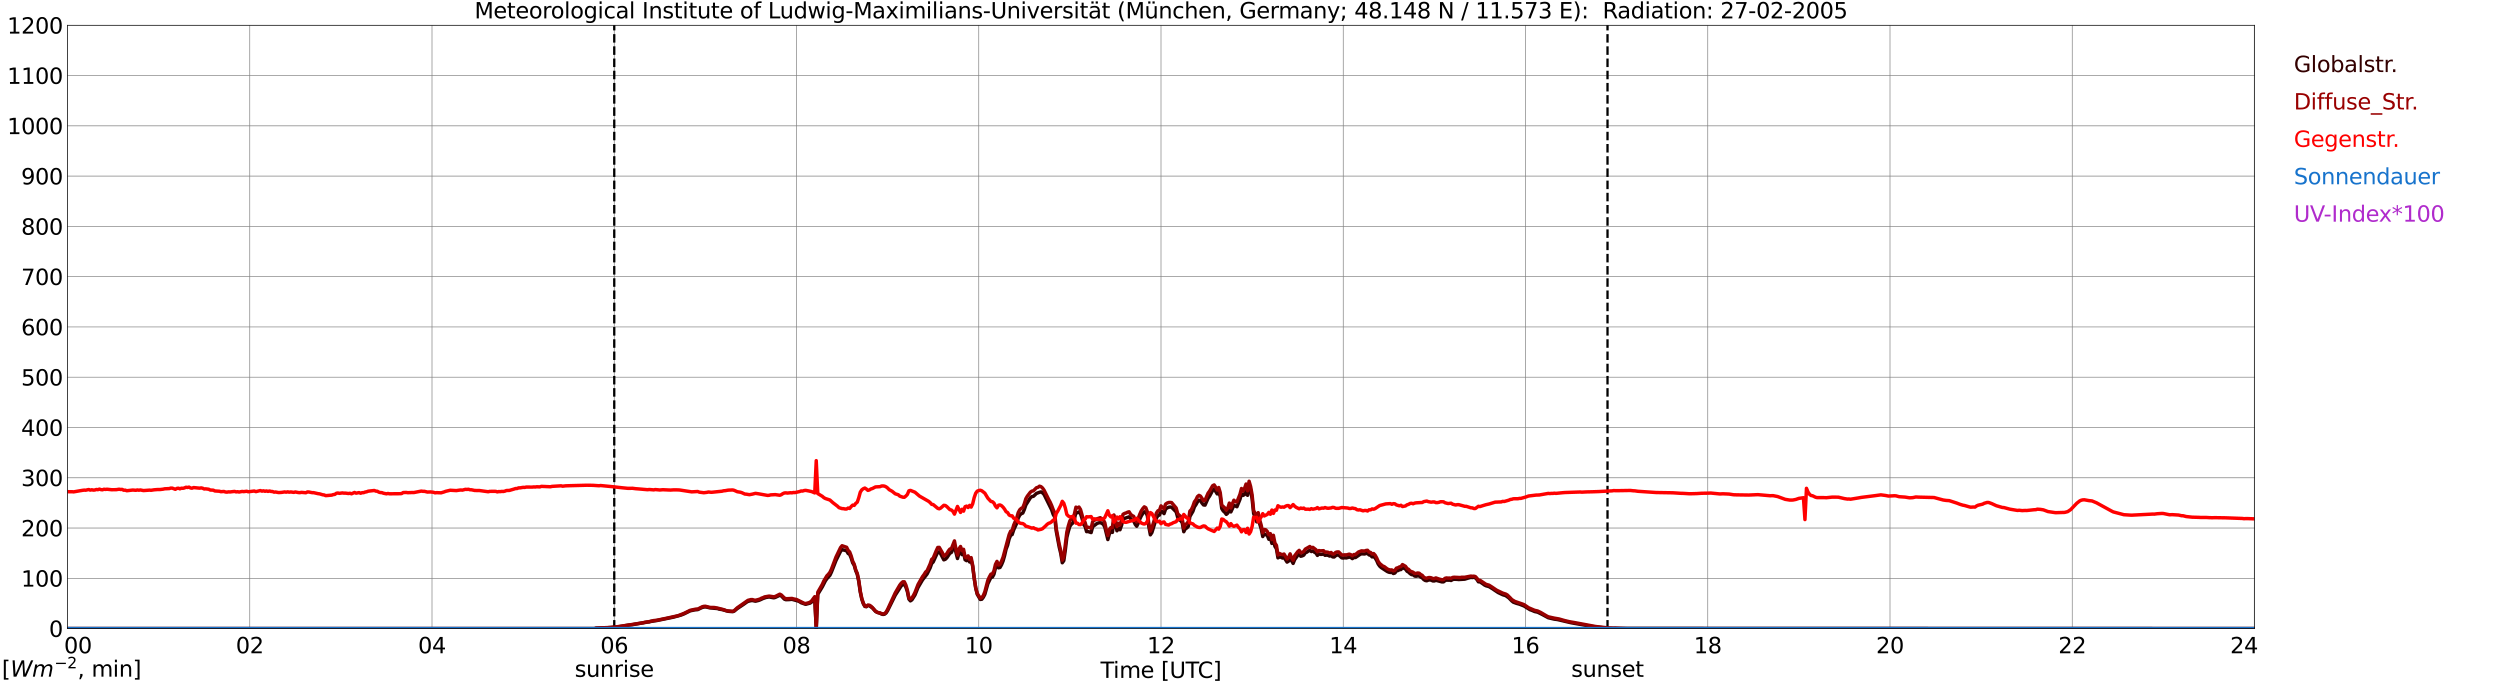 <?xml version="1.0" encoding="utf-8" standalone="no"?>
<!DOCTYPE svg PUBLIC "-//W3C//DTD SVG 1.1//EN"
  "http://www.w3.org/Graphics/SVG/1.1/DTD/svg11.dtd">
<svg xmlns:xlink="http://www.w3.org/1999/xlink" width="1085.4pt" height="296.64pt" viewBox="0 0 1085.4 296.64" xmlns="http://www.w3.org/2000/svg" version="1.1">
 <defs>
  <style type="text/css">*{stroke-linejoin: round; stroke-linecap: butt}</style>
 </defs>
 <g id="figure_1">
  <g id="patch_1">
   <path d="M 0 296.64 
L 1085.4 296.64 
L 1085.4 0 
L 0 0 
z
" style="fill: #ffffff"/>
  </g>
  <g id="axes_1">
   <g id="patch_2">
    <path d="M 29.306 272.909 
L 978.814 272.909 
L 978.814 10.976 
L 29.306 10.976 
z
" style="fill: #ffffff"/>
   </g>
   <g id="patch_3">
    <path d="M 978.814 272.909 
L 978.814 272.909 
L 978.814 10.976 
L 978.814 10.976 
z
" clip-path="url(#pf690205fc8)" style="fill: #d3d3d3; opacity: 0.25; stroke: #d3d3d3; stroke-linejoin: miter"/>
   </g>
   <g id="matplotlib.axis_1">
    <g id="xtick_1">
     <g id="line2d_1">
      <path d="M 29.306 272.909 
L 29.306 10.976 
" clip-path="url(#pf690205fc8)" style="fill: none; stroke: #808080; stroke-width: 0.3; stroke-linecap: square"/>
     </g>
     <g id="line2d_2"/>
     <g id="text_1">
      <!--    00 -->
      <g transform="translate(18.733 283.627) scale(0.095 -0.095)">
       <defs>
        <path id="DejaVuSans-20" transform="scale(0.016)"/>
        <path id="DejaVuSans-30" d="M 2034 4250 
Q 1547 4250 1301 3770 
Q 1056 3291 1056 2328 
Q 1056 1369 1301 889 
Q 1547 409 2034 409 
Q 2525 409 2770 889 
Q 3016 1369 3016 2328 
Q 3016 3291 2770 3770 
Q 2525 4250 2034 4250 
z
M 2034 4750 
Q 2819 4750 3233 4129 
Q 3647 3509 3647 2328 
Q 3647 1150 3233 529 
Q 2819 -91 2034 -91 
Q 1250 -91 836 529 
Q 422 1150 422 2328 
Q 422 3509 836 4129 
Q 1250 4750 2034 4750 
z
" transform="scale(0.016)"/>
       </defs>
       <use xlink:href="#DejaVuSans-20"/>
       <use xlink:href="#DejaVuSans-20" transform="translate(31.787 0)"/>
       <use xlink:href="#DejaVuSans-20" transform="translate(63.574 0)"/>
       <use xlink:href="#DejaVuSans-30" transform="translate(95.361 0)"/>
       <use xlink:href="#DejaVuSans-30" transform="translate(158.984 0)"/>
      </g>
     </g>
    </g>
    <g id="xtick_2">
     <g id="line2d_3">
      <path d="M 108.431 272.909 
L 108.431 10.976 
" clip-path="url(#pf690205fc8)" style="fill: none; stroke: #808080; stroke-width: 0.3; stroke-linecap: square"/>
     </g>
     <g id="line2d_4"/>
     <g id="text_2">
      <!-- 02 -->
      <g transform="translate(102.387 283.627) scale(0.095 -0.095)">
       <defs>
        <path id="DejaVuSans-32" d="M 1228 531 
L 3431 531 
L 3431 0 
L 469 0 
L 469 531 
Q 828 903 1448 1529 
Q 2069 2156 2228 2338 
Q 2531 2678 2651 2914 
Q 2772 3150 2772 3378 
Q 2772 3750 2511 3984 
Q 2250 4219 1831 4219 
Q 1534 4219 1204 4116 
Q 875 4013 500 3803 
L 500 4441 
Q 881 4594 1212 4672 
Q 1544 4750 1819 4750 
Q 2544 4750 2975 4387 
Q 3406 4025 3406 3419 
Q 3406 3131 3298 2873 
Q 3191 2616 2906 2266 
Q 2828 2175 2409 1742 
Q 1991 1309 1228 531 
z
" transform="scale(0.016)"/>
       </defs>
       <use xlink:href="#DejaVuSans-30"/>
       <use xlink:href="#DejaVuSans-32" transform="translate(63.623 0)"/>
      </g>
     </g>
    </g>
    <g id="xtick_3">
     <g id="line2d_5">
      <path d="M 187.557 272.909 
L 187.557 10.976 
" clip-path="url(#pf690205fc8)" style="fill: none; stroke: #808080; stroke-width: 0.3; stroke-linecap: square"/>
     </g>
     <g id="line2d_6"/>
     <g id="text_3">
      <!-- 04 -->
      <g transform="translate(181.513 283.627) scale(0.095 -0.095)">
       <defs>
        <path id="DejaVuSans-34" d="M 2419 4116 
L 825 1625 
L 2419 1625 
L 2419 4116 
z
M 2253 4666 
L 3047 4666 
L 3047 1625 
L 3713 1625 
L 3713 1100 
L 3047 1100 
L 3047 0 
L 2419 0 
L 2419 1100 
L 313 1100 
L 313 1709 
L 2253 4666 
z
" transform="scale(0.016)"/>
       </defs>
       <use xlink:href="#DejaVuSans-30"/>
       <use xlink:href="#DejaVuSans-34" transform="translate(63.623 0)"/>
      </g>
     </g>
    </g>
    <g id="xtick_4">
     <g id="line2d_7">
      <path d="M 266.683 272.909 
L 266.683 10.976 
" clip-path="url(#pf690205fc8)" style="fill: none; stroke: #808080; stroke-width: 0.3; stroke-linecap: square"/>
     </g>
     <g id="line2d_8"/>
     <g id="text_4">
      <!-- 06 -->
      <g transform="translate(260.638 283.627) scale(0.095 -0.095)">
       <defs>
        <path id="DejaVuSans-36" d="M 2113 2584 
Q 1688 2584 1439 2293 
Q 1191 2003 1191 1497 
Q 1191 994 1439 701 
Q 1688 409 2113 409 
Q 2538 409 2786 701 
Q 3034 994 3034 1497 
Q 3034 2003 2786 2293 
Q 2538 2584 2113 2584 
z
M 3366 4563 
L 3366 3988 
Q 3128 4100 2886 4159 
Q 2644 4219 2406 4219 
Q 1781 4219 1451 3797 
Q 1122 3375 1075 2522 
Q 1259 2794 1537 2939 
Q 1816 3084 2150 3084 
Q 2853 3084 3261 2657 
Q 3669 2231 3669 1497 
Q 3669 778 3244 343 
Q 2819 -91 2113 -91 
Q 1303 -91 875 529 
Q 447 1150 447 2328 
Q 447 3434 972 4092 
Q 1497 4750 2381 4750 
Q 2619 4750 2861 4703 
Q 3103 4656 3366 4563 
z
" transform="scale(0.016)"/>
       </defs>
       <use xlink:href="#DejaVuSans-30"/>
       <use xlink:href="#DejaVuSans-36" transform="translate(63.623 0)"/>
      </g>
     </g>
    </g>
    <g id="xtick_5">
     <g id="line2d_9">
      <path d="M 345.808 272.909 
L 345.808 10.976 
" clip-path="url(#pf690205fc8)" style="fill: none; stroke: #808080; stroke-width: 0.3; stroke-linecap: square"/>
     </g>
     <g id="line2d_10"/>
     <g id="text_5">
      <!-- 08 -->
      <g transform="translate(339.764 283.627) scale(0.095 -0.095)">
       <defs>
        <path id="DejaVuSans-38" d="M 2034 2216 
Q 1584 2216 1326 1975 
Q 1069 1734 1069 1313 
Q 1069 891 1326 650 
Q 1584 409 2034 409 
Q 2484 409 2743 651 
Q 3003 894 3003 1313 
Q 3003 1734 2745 1975 
Q 2488 2216 2034 2216 
z
M 1403 2484 
Q 997 2584 770 2862 
Q 544 3141 544 3541 
Q 544 4100 942 4425 
Q 1341 4750 2034 4750 
Q 2731 4750 3128 4425 
Q 3525 4100 3525 3541 
Q 3525 3141 3298 2862 
Q 3072 2584 2669 2484 
Q 3125 2378 3379 2068 
Q 3634 1759 3634 1313 
Q 3634 634 3220 271 
Q 2806 -91 2034 -91 
Q 1263 -91 848 271 
Q 434 634 434 1313 
Q 434 1759 690 2068 
Q 947 2378 1403 2484 
z
M 1172 3481 
Q 1172 3119 1398 2916 
Q 1625 2713 2034 2713 
Q 2441 2713 2670 2916 
Q 2900 3119 2900 3481 
Q 2900 3844 2670 4047 
Q 2441 4250 2034 4250 
Q 1625 4250 1398 4047 
Q 1172 3844 1172 3481 
z
" transform="scale(0.016)"/>
       </defs>
       <use xlink:href="#DejaVuSans-30"/>
       <use xlink:href="#DejaVuSans-38" transform="translate(63.623 0)"/>
      </g>
     </g>
    </g>
    <g id="xtick_6">
     <g id="line2d_11">
      <path d="M 424.934 272.909 
L 424.934 10.976 
" clip-path="url(#pf690205fc8)" style="fill: none; stroke: #808080; stroke-width: 0.3; stroke-linecap: square"/>
     </g>
     <g id="line2d_12"/>
     <g id="text_6">
      <!-- 10 -->
      <g transform="translate(418.89 283.627) scale(0.095 -0.095)">
       <defs>
        <path id="DejaVuSans-31" d="M 794 531 
L 1825 531 
L 1825 4091 
L 703 3866 
L 703 4441 
L 1819 4666 
L 2450 4666 
L 2450 531 
L 3481 531 
L 3481 0 
L 794 0 
L 794 531 
z
" transform="scale(0.016)"/>
       </defs>
       <use xlink:href="#DejaVuSans-31"/>
       <use xlink:href="#DejaVuSans-30" transform="translate(63.623 0)"/>
      </g>
     </g>
    </g>
    <g id="xtick_7">
     <g id="line2d_13">
      <path d="M 504.06 272.909 
L 504.06 10.976 
" clip-path="url(#pf690205fc8)" style="fill: none; stroke: #808080; stroke-width: 0.3; stroke-linecap: square"/>
     </g>
     <g id="line2d_14"/>
     <g id="text_7">
      <!-- 12 -->
      <g transform="translate(498.015 283.627) scale(0.095 -0.095)">
       <use xlink:href="#DejaVuSans-31"/>
       <use xlink:href="#DejaVuSans-32" transform="translate(63.623 0)"/>
      </g>
     </g>
    </g>
    <g id="xtick_8">
     <g id="line2d_15">
      <path d="M 583.185 272.909 
L 583.185 10.976 
" clip-path="url(#pf690205fc8)" style="fill: none; stroke: #808080; stroke-width: 0.3; stroke-linecap: square"/>
     </g>
     <g id="line2d_16"/>
     <g id="text_8">
      <!-- 14 -->
      <g transform="translate(577.141 283.627) scale(0.095 -0.095)">
       <use xlink:href="#DejaVuSans-31"/>
       <use xlink:href="#DejaVuSans-34" transform="translate(63.623 0)"/>
      </g>
     </g>
    </g>
    <g id="xtick_9">
     <g id="line2d_17">
      <path d="M 662.311 272.909 
L 662.311 10.976 
" clip-path="url(#pf690205fc8)" style="fill: none; stroke: #808080; stroke-width: 0.3; stroke-linecap: square"/>
     </g>
     <g id="line2d_18"/>
     <g id="text_9">
      <!-- 16 -->
      <g transform="translate(656.267 283.627) scale(0.095 -0.095)">
       <use xlink:href="#DejaVuSans-31"/>
       <use xlink:href="#DejaVuSans-36" transform="translate(63.623 0)"/>
      </g>
     </g>
    </g>
    <g id="xtick_10">
     <g id="line2d_19">
      <path d="M 741.437 272.909 
L 741.437 10.976 
" clip-path="url(#pf690205fc8)" style="fill: none; stroke: #808080; stroke-width: 0.3; stroke-linecap: square"/>
     </g>
     <g id="line2d_20"/>
     <g id="text_10">
      <!-- 18 -->
      <g transform="translate(735.392 283.627) scale(0.095 -0.095)">
       <use xlink:href="#DejaVuSans-31"/>
       <use xlink:href="#DejaVuSans-38" transform="translate(63.623 0)"/>
      </g>
     </g>
    </g>
    <g id="xtick_11">
     <g id="line2d_21">
      <path d="M 820.562 272.909 
L 820.562 10.976 
" clip-path="url(#pf690205fc8)" style="fill: none; stroke: #808080; stroke-width: 0.3; stroke-linecap: square"/>
     </g>
     <g id="line2d_22"/>
     <g id="text_11">
      <!-- 20 -->
      <g transform="translate(814.518 283.627) scale(0.095 -0.095)">
       <use xlink:href="#DejaVuSans-32"/>
       <use xlink:href="#DejaVuSans-30" transform="translate(63.623 0)"/>
      </g>
     </g>
    </g>
    <g id="xtick_12">
     <g id="line2d_23">
      <path d="M 899.688 272.909 
L 899.688 10.976 
" clip-path="url(#pf690205fc8)" style="fill: none; stroke: #808080; stroke-width: 0.3; stroke-linecap: square"/>
     </g>
     <g id="line2d_24"/>
     <g id="text_12">
      <!-- 22 -->
      <g transform="translate(893.644 283.627) scale(0.095 -0.095)">
       <use xlink:href="#DejaVuSans-32"/>
       <use xlink:href="#DejaVuSans-32" transform="translate(63.623 0)"/>
      </g>
     </g>
    </g>
    <g id="xtick_13">
     <g id="line2d_25">
      <path d="M 978.814 272.909 
L 978.814 10.976 
" clip-path="url(#pf690205fc8)" style="fill: none; stroke: #808080; stroke-width: 0.3; stroke-linecap: square"/>
     </g>
     <g id="line2d_26"/>
     <g id="text_13">
      <!-- 24    -->
      <g transform="translate(968.241 283.627) scale(0.095 -0.095)">
       <use xlink:href="#DejaVuSans-32"/>
       <use xlink:href="#DejaVuSans-34" transform="translate(63.623 0)"/>
       <use xlink:href="#DejaVuSans-20" transform="translate(127.246 0)"/>
       <use xlink:href="#DejaVuSans-20" transform="translate(159.033 0)"/>
       <use xlink:href="#DejaVuSans-20" transform="translate(190.82 0)"/>
      </g>
     </g>
    </g>
    <g id="text_14">
     <!-- Time [UTC] -->
     <g transform="translate(477.806 294.322) scale(0.095 -0.095)">
      <defs>
       <path id="DejaVuSans-54" d="M -19 4666 
L 3928 4666 
L 3928 4134 
L 2272 4134 
L 2272 0 
L 1638 0 
L 1638 4134 
L -19 4134 
L -19 4666 
z
" transform="scale(0.016)"/>
       <path id="DejaVuSans-69" d="M 603 3500 
L 1178 3500 
L 1178 0 
L 603 0 
L 603 3500 
z
M 603 4863 
L 1178 4863 
L 1178 4134 
L 603 4134 
L 603 4863 
z
" transform="scale(0.016)"/>
       <path id="DejaVuSans-6d" d="M 3328 2828 
Q 3544 3216 3844 3400 
Q 4144 3584 4550 3584 
Q 5097 3584 5394 3201 
Q 5691 2819 5691 2113 
L 5691 0 
L 5113 0 
L 5113 2094 
Q 5113 2597 4934 2840 
Q 4756 3084 4391 3084 
Q 3944 3084 3684 2787 
Q 3425 2491 3425 1978 
L 3425 0 
L 2847 0 
L 2847 2094 
Q 2847 2600 2669 2842 
Q 2491 3084 2119 3084 
Q 1678 3084 1418 2786 
Q 1159 2488 1159 1978 
L 1159 0 
L 581 0 
L 581 3500 
L 1159 3500 
L 1159 2956 
Q 1356 3278 1631 3431 
Q 1906 3584 2284 3584 
Q 2666 3584 2933 3390 
Q 3200 3197 3328 2828 
z
" transform="scale(0.016)"/>
       <path id="DejaVuSans-65" d="M 3597 1894 
L 3597 1613 
L 953 1613 
Q 991 1019 1311 708 
Q 1631 397 2203 397 
Q 2534 397 2845 478 
Q 3156 559 3463 722 
L 3463 178 
Q 3153 47 2828 -22 
Q 2503 -91 2169 -91 
Q 1331 -91 842 396 
Q 353 884 353 1716 
Q 353 2575 817 3079 
Q 1281 3584 2069 3584 
Q 2775 3584 3186 3129 
Q 3597 2675 3597 1894 
z
M 3022 2063 
Q 3016 2534 2758 2815 
Q 2500 3097 2075 3097 
Q 1594 3097 1305 2825 
Q 1016 2553 972 2059 
L 3022 2063 
z
" transform="scale(0.016)"/>
       <path id="DejaVuSans-5b" d="M 550 4863 
L 1875 4863 
L 1875 4416 
L 1125 4416 
L 1125 -397 
L 1875 -397 
L 1875 -844 
L 550 -844 
L 550 4863 
z
" transform="scale(0.016)"/>
       <path id="DejaVuSans-55" d="M 556 4666 
L 1191 4666 
L 1191 1831 
Q 1191 1081 1462 751 
Q 1734 422 2344 422 
Q 2950 422 3222 751 
Q 3494 1081 3494 1831 
L 3494 4666 
L 4128 4666 
L 4128 1753 
Q 4128 841 3676 375 
Q 3225 -91 2344 -91 
Q 1459 -91 1007 375 
Q 556 841 556 1753 
L 556 4666 
z
" transform="scale(0.016)"/>
       <path id="DejaVuSans-43" d="M 4122 4306 
L 4122 3641 
Q 3803 3938 3442 4084 
Q 3081 4231 2675 4231 
Q 1875 4231 1450 3742 
Q 1025 3253 1025 2328 
Q 1025 1406 1450 917 
Q 1875 428 2675 428 
Q 3081 428 3442 575 
Q 3803 722 4122 1019 
L 4122 359 
Q 3791 134 3420 21 
Q 3050 -91 2638 -91 
Q 1578 -91 968 557 
Q 359 1206 359 2328 
Q 359 3453 968 4101 
Q 1578 4750 2638 4750 
Q 3056 4750 3426 4639 
Q 3797 4528 4122 4306 
z
" transform="scale(0.016)"/>
       <path id="DejaVuSans-5d" d="M 1947 4863 
L 1947 -844 
L 622 -844 
L 622 -397 
L 1369 -397 
L 1369 4416 
L 622 4416 
L 622 4863 
L 1947 4863 
z
" transform="scale(0.016)"/>
      </defs>
      <use xlink:href="#DejaVuSans-54"/>
      <use xlink:href="#DejaVuSans-69" transform="translate(57.959 0)"/>
      <use xlink:href="#DejaVuSans-6d" transform="translate(85.742 0)"/>
      <use xlink:href="#DejaVuSans-65" transform="translate(183.154 0)"/>
      <use xlink:href="#DejaVuSans-20" transform="translate(244.678 0)"/>
      <use xlink:href="#DejaVuSans-5b" transform="translate(276.465 0)"/>
      <use xlink:href="#DejaVuSans-55" transform="translate(315.479 0)"/>
      <use xlink:href="#DejaVuSans-54" transform="translate(388.672 0)"/>
      <use xlink:href="#DejaVuSans-43" transform="translate(443.881 0)"/>
      <use xlink:href="#DejaVuSans-5d" transform="translate(513.705 0)"/>
     </g>
    </g>
   </g>
   <g id="matplotlib.axis_2">
    <g id="ytick_1">
     <g id="line2d_27">
      <path d="M 29.306 272.909 
L 978.814 272.909 
" clip-path="url(#pf690205fc8)" style="fill: none; stroke: #808080; stroke-width: 0.3; stroke-linecap: square"/>
     </g>
     <g id="line2d_28"/>
     <g id="text_15">
      <!-- 0 -->
      <g transform="translate(21.261 276.518) scale(0.095 -0.095)">
       <use xlink:href="#DejaVuSans-30"/>
      </g>
     </g>
    </g>
    <g id="ytick_2">
     <g id="line2d_29">
      <path d="M 29.306 251.081 
L 978.814 251.081 
" clip-path="url(#pf690205fc8)" style="fill: none; stroke: #808080; stroke-width: 0.3; stroke-linecap: square"/>
     </g>
     <g id="line2d_30"/>
     <g id="text_16">
      <!-- 100 -->
      <g transform="translate(9.173 254.69) scale(0.095 -0.095)">
       <use xlink:href="#DejaVuSans-31"/>
       <use xlink:href="#DejaVuSans-30" transform="translate(63.623 0)"/>
       <use xlink:href="#DejaVuSans-30" transform="translate(127.246 0)"/>
      </g>
     </g>
    </g>
    <g id="ytick_3">
     <g id="line2d_31">
      <path d="M 29.306 229.253 
L 978.814 229.253 
" clip-path="url(#pf690205fc8)" style="fill: none; stroke: #808080; stroke-width: 0.3; stroke-linecap: square"/>
     </g>
     <g id="line2d_32"/>
     <g id="text_17">
      <!-- 200 -->
      <g transform="translate(9.173 232.863) scale(0.095 -0.095)">
       <use xlink:href="#DejaVuSans-32"/>
       <use xlink:href="#DejaVuSans-30" transform="translate(63.623 0)"/>
       <use xlink:href="#DejaVuSans-30" transform="translate(127.246 0)"/>
      </g>
     </g>
    </g>
    <g id="ytick_4">
     <g id="line2d_33">
      <path d="M 29.306 207.426 
L 978.814 207.426 
" clip-path="url(#pf690205fc8)" style="fill: none; stroke: #808080; stroke-width: 0.3; stroke-linecap: square"/>
     </g>
     <g id="line2d_34"/>
     <g id="text_18">
      <!-- 300 -->
      <g transform="translate(9.173 211.035) scale(0.095 -0.095)">
       <defs>
        <path id="DejaVuSans-33" d="M 2597 2516 
Q 3050 2419 3304 2112 
Q 3559 1806 3559 1356 
Q 3559 666 3084 287 
Q 2609 -91 1734 -91 
Q 1441 -91 1130 -33 
Q 819 25 488 141 
L 488 750 
Q 750 597 1062 519 
Q 1375 441 1716 441 
Q 2309 441 2620 675 
Q 2931 909 2931 1356 
Q 2931 1769 2642 2001 
Q 2353 2234 1838 2234 
L 1294 2234 
L 1294 2753 
L 1863 2753 
Q 2328 2753 2575 2939 
Q 2822 3125 2822 3475 
Q 2822 3834 2567 4026 
Q 2313 4219 1838 4219 
Q 1578 4219 1281 4162 
Q 984 4106 628 3988 
L 628 4550 
Q 988 4650 1302 4700 
Q 1616 4750 1894 4750 
Q 2613 4750 3031 4423 
Q 3450 4097 3450 3541 
Q 3450 3153 3228 2886 
Q 3006 2619 2597 2516 
z
" transform="scale(0.016)"/>
       </defs>
       <use xlink:href="#DejaVuSans-33"/>
       <use xlink:href="#DejaVuSans-30" transform="translate(63.623 0)"/>
       <use xlink:href="#DejaVuSans-30" transform="translate(127.246 0)"/>
      </g>
     </g>
    </g>
    <g id="ytick_5">
     <g id="line2d_35">
      <path d="M 29.306 185.598 
L 978.814 185.598 
" clip-path="url(#pf690205fc8)" style="fill: none; stroke: #808080; stroke-width: 0.3; stroke-linecap: square"/>
     </g>
     <g id="line2d_36"/>
     <g id="text_19">
      <!-- 400 -->
      <g transform="translate(9.173 189.207) scale(0.095 -0.095)">
       <use xlink:href="#DejaVuSans-34"/>
       <use xlink:href="#DejaVuSans-30" transform="translate(63.623 0)"/>
       <use xlink:href="#DejaVuSans-30" transform="translate(127.246 0)"/>
      </g>
     </g>
    </g>
    <g id="ytick_6">
     <g id="line2d_37">
      <path d="M 29.306 163.77 
L 978.814 163.77 
" clip-path="url(#pf690205fc8)" style="fill: none; stroke: #808080; stroke-width: 0.3; stroke-linecap: square"/>
     </g>
     <g id="line2d_38"/>
     <g id="text_20">
      <!-- 500 -->
      <g transform="translate(9.173 167.379) scale(0.095 -0.095)">
       <defs>
        <path id="DejaVuSans-35" d="M 691 4666 
L 3169 4666 
L 3169 4134 
L 1269 4134 
L 1269 2991 
Q 1406 3038 1543 3061 
Q 1681 3084 1819 3084 
Q 2600 3084 3056 2656 
Q 3513 2228 3513 1497 
Q 3513 744 3044 326 
Q 2575 -91 1722 -91 
Q 1428 -91 1123 -41 
Q 819 9 494 109 
L 494 744 
Q 775 591 1075 516 
Q 1375 441 1709 441 
Q 2250 441 2565 725 
Q 2881 1009 2881 1497 
Q 2881 1984 2565 2268 
Q 2250 2553 1709 2553 
Q 1456 2553 1204 2497 
Q 953 2441 691 2322 
L 691 4666 
z
" transform="scale(0.016)"/>
       </defs>
       <use xlink:href="#DejaVuSans-35"/>
       <use xlink:href="#DejaVuSans-30" transform="translate(63.623 0)"/>
       <use xlink:href="#DejaVuSans-30" transform="translate(127.246 0)"/>
      </g>
     </g>
    </g>
    <g id="ytick_7">
     <g id="line2d_39">
      <path d="M 29.306 141.942 
L 978.814 141.942 
" clip-path="url(#pf690205fc8)" style="fill: none; stroke: #808080; stroke-width: 0.3; stroke-linecap: square"/>
     </g>
     <g id="line2d_40"/>
     <g id="text_21">
      <!-- 600 -->
      <g transform="translate(9.173 145.551) scale(0.095 -0.095)">
       <use xlink:href="#DejaVuSans-36"/>
       <use xlink:href="#DejaVuSans-30" transform="translate(63.623 0)"/>
       <use xlink:href="#DejaVuSans-30" transform="translate(127.246 0)"/>
      </g>
     </g>
    </g>
    <g id="ytick_8">
     <g id="line2d_41">
      <path d="M 29.306 120.114 
L 978.814 120.114 
" clip-path="url(#pf690205fc8)" style="fill: none; stroke: #808080; stroke-width: 0.3; stroke-linecap: square"/>
     </g>
     <g id="line2d_42"/>
     <g id="text_22">
      <!-- 700 -->
      <g transform="translate(9.173 123.724) scale(0.095 -0.095)">
       <defs>
        <path id="DejaVuSans-37" d="M 525 4666 
L 3525 4666 
L 3525 4397 
L 1831 0 
L 1172 0 
L 2766 4134 
L 525 4134 
L 525 4666 
z
" transform="scale(0.016)"/>
       </defs>
       <use xlink:href="#DejaVuSans-37"/>
       <use xlink:href="#DejaVuSans-30" transform="translate(63.623 0)"/>
       <use xlink:href="#DejaVuSans-30" transform="translate(127.246 0)"/>
      </g>
     </g>
    </g>
    <g id="ytick_9">
     <g id="line2d_43">
      <path d="M 29.306 98.287 
L 978.814 98.287 
" clip-path="url(#pf690205fc8)" style="fill: none; stroke: #808080; stroke-width: 0.3; stroke-linecap: square"/>
     </g>
     <g id="line2d_44"/>
     <g id="text_23">
      <!-- 800 -->
      <g transform="translate(9.173 101.896) scale(0.095 -0.095)">
       <use xlink:href="#DejaVuSans-38"/>
       <use xlink:href="#DejaVuSans-30" transform="translate(63.623 0)"/>
       <use xlink:href="#DejaVuSans-30" transform="translate(127.246 0)"/>
      </g>
     </g>
    </g>
    <g id="ytick_10">
     <g id="line2d_45">
      <path d="M 29.306 76.459 
L 978.814 76.459 
" clip-path="url(#pf690205fc8)" style="fill: none; stroke: #808080; stroke-width: 0.3; stroke-linecap: square"/>
     </g>
     <g id="line2d_46"/>
     <g id="text_24">
      <!-- 900 -->
      <g transform="translate(9.173 80.068) scale(0.095 -0.095)">
       <defs>
        <path id="DejaVuSans-39" d="M 703 97 
L 703 672 
Q 941 559 1184 500 
Q 1428 441 1663 441 
Q 2288 441 2617 861 
Q 2947 1281 2994 2138 
Q 2813 1869 2534 1725 
Q 2256 1581 1919 1581 
Q 1219 1581 811 2004 
Q 403 2428 403 3163 
Q 403 3881 828 4315 
Q 1253 4750 1959 4750 
Q 2769 4750 3195 4129 
Q 3622 3509 3622 2328 
Q 3622 1225 3098 567 
Q 2575 -91 1691 -91 
Q 1453 -91 1209 -44 
Q 966 3 703 97 
z
M 1959 2075 
Q 2384 2075 2632 2365 
Q 2881 2656 2881 3163 
Q 2881 3666 2632 3958 
Q 2384 4250 1959 4250 
Q 1534 4250 1286 3958 
Q 1038 3666 1038 3163 
Q 1038 2656 1286 2365 
Q 1534 2075 1959 2075 
z
" transform="scale(0.016)"/>
       </defs>
       <use xlink:href="#DejaVuSans-39"/>
       <use xlink:href="#DejaVuSans-30" transform="translate(63.623 0)"/>
       <use xlink:href="#DejaVuSans-30" transform="translate(127.246 0)"/>
      </g>
     </g>
    </g>
    <g id="ytick_11">
     <g id="line2d_47">
      <path d="M 29.306 54.631 
L 978.814 54.631 
" clip-path="url(#pf690205fc8)" style="fill: none; stroke: #808080; stroke-width: 0.3; stroke-linecap: square"/>
     </g>
     <g id="line2d_48"/>
     <g id="text_25">
      <!-- 1000 -->
      <g transform="translate(3.128 58.24) scale(0.095 -0.095)">
       <use xlink:href="#DejaVuSans-31"/>
       <use xlink:href="#DejaVuSans-30" transform="translate(63.623 0)"/>
       <use xlink:href="#DejaVuSans-30" transform="translate(127.246 0)"/>
       <use xlink:href="#DejaVuSans-30" transform="translate(190.869 0)"/>
      </g>
     </g>
    </g>
    <g id="ytick_12">
     <g id="line2d_49">
      <path d="M 29.306 32.803 
L 978.814 32.803 
" clip-path="url(#pf690205fc8)" style="fill: none; stroke: #808080; stroke-width: 0.3; stroke-linecap: square"/>
     </g>
     <g id="line2d_50"/>
     <g id="text_26">
      <!-- 1100 -->
      <g transform="translate(3.128 36.413) scale(0.095 -0.095)">
       <use xlink:href="#DejaVuSans-31"/>
       <use xlink:href="#DejaVuSans-31" transform="translate(63.623 0)"/>
       <use xlink:href="#DejaVuSans-30" transform="translate(127.246 0)"/>
       <use xlink:href="#DejaVuSans-30" transform="translate(190.869 0)"/>
      </g>
     </g>
    </g>
    <g id="ytick_13">
     <g id="line2d_51">
      <path d="M 29.306 10.976 
L 978.814 10.976 
" clip-path="url(#pf690205fc8)" style="fill: none; stroke: #808080; stroke-width: 0.3; stroke-linecap: square"/>
     </g>
     <g id="line2d_52"/>
     <g id="text_27">
      <!-- 1200 -->
      <g transform="translate(3.128 14.585) scale(0.095 -0.095)">
       <use xlink:href="#DejaVuSans-31"/>
       <use xlink:href="#DejaVuSans-32" transform="translate(63.623 0)"/>
       <use xlink:href="#DejaVuSans-30" transform="translate(127.246 0)"/>
       <use xlink:href="#DejaVuSans-30" transform="translate(190.869 0)"/>
      </g>
     </g>
    </g>
   </g>
   <g id="line2d_53">
    <path d="M 266.683 272.909 
L 266.683 10.976 
" clip-path="url(#pf690205fc8)" style="fill: none; stroke-dasharray: 3.7,1.6; stroke-dashoffset: 0; stroke: #000000"/>
   </g>
   <g id="line2d_54">
    <path d="M 697.918 272.909 
L 697.918 10.976 
" clip-path="url(#pf690205fc8)" style="fill: none; stroke-dasharray: 3.7,1.6; stroke-dashoffset: 0; stroke: #000000"/>
   </g>
   <g id="line2d_55">
    <path d="M 29.306 272.909 
L 258.111 272.909 
L 258.77 272.728 
L 262.067 272.564 
L 263.386 272.564 
L 268.002 272.195 
L 269.98 271.909 
L 271.298 271.665 
L 273.277 271.335 
L 274.595 271.213 
L 275.914 270.968 
L 281.189 270.067 
L 281.849 270.025 
L 282.508 269.82 
L 285.145 269.412 
L 292.399 267.936 
L 295.696 267.035 
L 297.014 266.505 
L 299.652 265.193 
L 301.63 264.785 
L 302.949 264.66 
L 304.267 264.005 
L 304.927 263.719 
L 305.586 263.556 
L 306.246 263.514 
L 306.905 263.595 
L 308.224 263.924 
L 311.521 264.21 
L 312.18 264.455 
L 313.499 264.66 
L 316.136 265.398 
L 318.114 265.562 
L 318.774 265.315 
L 320.093 264.21 
L 322.73 262.449 
L 324.049 261.508 
L 324.708 261.098 
L 326.027 260.77 
L 326.686 260.729 
L 328.005 261.017 
L 329.324 260.687 
L 329.983 260.443 
L 331.302 259.827 
L 332.621 259.378 
L 333.94 259.173 
L 335.918 259.541 
L 336.577 259.378 
L 338.555 258.437 
L 339.215 258.723 
L 340.533 260.116 
L 341.193 260.36 
L 342.512 260.321 
L 343.83 260.196 
L 346.468 260.934 
L 347.127 261.22 
L 347.787 261.672 
L 349.765 262.368 
L 351.743 261.836 
L 352.402 261.344 
L 353.721 259.664 
L 354.38 272.909 
L 355.04 258.042 
L 357.018 254.768 
L 358.337 252.188 
L 358.996 251.245 
L 360.315 249.771 
L 360.974 248.379 
L 362.952 243.341 
L 364.93 239.368 
L 365.59 238.63 
L 367.568 239.124 
L 368.227 240.311 
L 368.887 240.68 
L 369.546 242.276 
L 370.206 244.365 
L 370.865 245.43 
L 371.524 247.763 
L 372.184 249.361 
L 372.843 252.474 
L 373.502 257.101 
L 374.162 260.172 
L 374.821 262.098 
L 375.481 263.285 
L 376.14 263.407 
L 376.799 262.875 
L 377.459 262.999 
L 378.777 263.94 
L 380.096 265.415 
L 380.756 265.824 
L 382.074 266.234 
L 382.734 266.603 
L 383.393 266.766 
L 384.053 266.642 
L 384.712 266.112 
L 385.371 265.088 
L 388.668 258.411 
L 391.306 254.316 
L 391.965 253.744 
L 392.624 253.703 
L 393.284 254.89 
L 393.943 256.854 
L 394.603 260.092 
L 395.262 260.869 
L 395.921 260.419 
L 397.24 258.33 
L 398.559 255.095 
L 399.878 252.843 
L 400.537 251.736 
L 402.515 249.197 
L 403.834 246.534 
L 404.493 244.651 
L 405.153 243.996 
L 406.471 241.088 
L 407.131 239.737 
L 407.79 239.573 
L 408.45 240.514 
L 409.768 243.055 
L 410.428 242.808 
L 411.087 242.153 
L 412.406 240.187 
L 413.065 239.859 
L 413.725 238.427 
L 414.384 236.666 
L 415.043 239.901 
L 415.703 242.481 
L 416.362 240.148 
L 417.022 238.672 
L 417.681 240.802 
L 418.34 239.901 
L 419 243.013 
L 419.659 243.424 
L 420.318 242.564 
L 420.978 243.996 
L 421.637 243.094 
L 422.297 245.879 
L 422.956 251.04 
L 423.615 255.259 
L 424.275 258.003 
L 425.593 260.255 
L 426.253 260.172 
L 426.912 259.312 
L 427.572 258.042 
L 428.89 253.414 
L 430.209 250.712 
L 430.869 250.548 
L 431.528 249.32 
L 432.187 246.617 
L 432.847 245.061 
L 433.506 246.534 
L 434.165 246.371 
L 434.825 245.183 
L 435.484 243.588 
L 436.144 241.252 
L 436.803 238.427 
L 437.462 236.707 
L 438.122 234.003 
L 438.781 232.407 
L 439.44 232.08 
L 440.1 230.072 
L 441.419 227.164 
L 442.078 224.912 
L 442.737 223.644 
L 443.397 223.028 
L 444.056 222.742 
L 444.716 221.227 
L 445.375 219.261 
L 447.353 216.106 
L 448.012 215.576 
L 448.672 215.493 
L 449.991 214.223 
L 451.309 213.732 
L 451.969 213.568 
L 452.628 213.978 
L 453.287 214.675 
L 456.584 221.349 
L 457.244 223.316 
L 457.903 224.462 
L 458.563 230.524 
L 459.881 237.567 
L 460.541 240.311 
L 461.2 244.323 
L 461.859 243.424 
L 462.519 238.794 
L 463.178 233.348 
L 463.838 230.687 
L 464.497 228.516 
L 465.156 227.575 
L 465.816 227.042 
L 466.475 225.322 
L 467.134 222.292 
L 467.794 222.62 
L 468.453 222.251 
L 469.113 223.028 
L 469.772 225.075 
L 470.431 227.616 
L 471.091 228.557 
L 471.75 230.81 
L 472.409 230.768 
L 473.728 231.22 
L 474.388 228.679 
L 476.366 227.206 
L 477.685 226.837 
L 479.003 227.616 
L 479.663 228.843 
L 480.981 234.25 
L 481.641 231.792 
L 482.3 230.89 
L 482.96 231.137 
L 483.619 226.018 
L 484.278 227.411 
L 484.938 230.441 
L 485.597 229.253 
L 486.256 229.991 
L 486.916 228.107 
L 487.575 225.608 
L 488.235 225.075 
L 490.213 224.379 
L 491.532 225.935 
L 492.191 226.141 
L 492.85 227.616 
L 493.51 228.476 
L 494.169 227.206 
L 494.828 225.403 
L 495.488 224.01 
L 496.147 222.947 
L 496.807 222.209 
L 497.466 222.373 
L 498.125 223.888 
L 498.785 228.679 
L 499.444 232.202 
L 500.103 231.22 
L 502.082 224.87 
L 502.741 223.847 
L 503.4 223.602 
L 504.06 221.882 
L 504.719 222.209 
L 505.379 222.987 
L 506.038 221.064 
L 506.697 220.531 
L 507.357 220.243 
L 508.016 220.121 
L 508.675 220.243 
L 510.654 222.251 
L 511.313 224.667 
L 511.972 225.691 
L 512.632 226.06 
L 513.291 227.001 
L 513.95 230.851 
L 514.61 229.581 
L 515.269 229.212 
L 515.929 228.516 
L 516.588 224.257 
L 517.907 222.004 
L 518.566 220.079 
L 519.226 219.097 
L 519.885 217.909 
L 520.544 217.172 
L 521.204 217.335 
L 521.863 218.442 
L 522.522 219.219 
L 523.182 219.302 
L 524.501 216.312 
L 525.16 215.371 
L 526.479 212.913 
L 527.138 212.258 
L 528.457 214.428 
L 529.116 213.526 
L 529.776 215.576 
L 530.435 220.775 
L 531.094 221.841 
L 531.754 222.415 
L 532.413 223.316 
L 533.073 222.742 
L 533.732 220.612 
L 534.391 222.251 
L 535.71 219.383 
L 537.029 219.998 
L 538.348 216.763 
L 539.007 214.386 
L 539.666 215.083 
L 540.326 214.716 
L 540.985 212.012 
L 541.644 215.043 
L 542.304 211.152 
L 542.963 212.544 
L 543.623 216.68 
L 544.282 222.987 
L 544.941 224.504 
L 545.601 226.551 
L 546.26 224.748 
L 546.919 227.492 
L 547.579 229.664 
L 548.238 232.94 
L 548.898 231.792 
L 550.216 232.488 
L 550.876 234.127 
L 551.535 233.348 
L 552.195 235.928 
L 552.854 234.208 
L 553.513 237.199 
L 554.173 238.222 
L 554.832 242.195 
L 555.491 241.826 
L 556.151 241.907 
L 556.81 242.276 
L 557.47 241.99 
L 558.788 244.037 
L 559.448 243.627 
L 560.107 241.948 
L 560.766 243.463 
L 561.426 244.611 
L 562.085 242.972 
L 563.404 241.13 
L 564.063 240.514 
L 564.723 241.499 
L 565.382 241.335 
L 566.042 241.008 
L 566.701 239.984 
L 567.36 239.737 
L 568.02 239.246 
L 568.679 238.919 
L 569.338 239.451 
L 569.998 239.163 
L 570.657 239.737 
L 571.317 240.106 
L 571.976 241.13 
L 572.635 240.475 
L 573.295 240.68 
L 573.954 240.68 
L 574.613 240.433 
L 575.273 241.088 
L 575.932 241.008 
L 576.592 241.088 
L 577.251 241.416 
L 577.91 241.211 
L 578.57 241.785 
L 579.229 241.826 
L 579.889 241.252 
L 580.548 240.966 
L 581.207 240.966 
L 582.526 242.195 
L 583.185 242.276 
L 583.845 242.153 
L 584.504 242.234 
L 585.823 241.868 
L 586.482 242.031 
L 587.142 242.522 
L 587.801 242.031 
L 588.46 242.071 
L 590.439 240.719 
L 591.098 240.433 
L 592.417 240.514 
L 593.076 240.311 
L 593.736 240.27 
L 594.395 240.925 
L 595.054 241.088 
L 595.714 241.785 
L 596.373 241.621 
L 597.032 242.234 
L 597.692 243.341 
L 598.351 244.856 
L 599.011 245.799 
L 599.67 246.412 
L 602.307 248.132 
L 602.967 248.418 
L 603.626 248.542 
L 604.286 248.46 
L 604.945 248.992 
L 605.604 248.787 
L 606.264 247.846 
L 606.923 247.724 
L 607.582 247.355 
L 608.242 247.272 
L 608.901 246.412 
L 610.22 247.067 
L 610.879 248.01 
L 611.539 248.379 
L 612.198 249.034 
L 612.858 249.483 
L 613.517 249.525 
L 614.176 250.099 
L 614.836 250.18 
L 615.495 250.016 
L 616.154 250.057 
L 616.814 250.548 
L 617.473 250.876 
L 618.133 251.614 
L 618.792 252.024 
L 619.451 252.146 
L 620.111 251.858 
L 620.77 251.777 
L 621.429 251.9 
L 622.089 252.227 
L 622.748 252.227 
L 623.408 251.941 
L 626.045 252.637 
L 626.705 252.637 
L 627.364 252.105 
L 628.023 251.819 
L 628.683 251.9 
L 629.342 251.858 
L 630.001 252.024 
L 630.661 251.614 
L 631.32 251.491 
L 632.639 251.531 
L 633.298 251.614 
L 635.936 251.45 
L 637.255 251.04 
L 638.573 250.671 
L 639.233 250.754 
L 639.892 250.631 
L 640.552 250.876 
L 641.211 251.572 
L 641.87 252.596 
L 642.53 252.596 
L 643.848 253.497 
L 644.508 253.988 
L 645.167 254.316 
L 646.486 254.685 
L 647.805 255.503 
L 650.442 257.265 
L 652.42 258.208 
L 653.739 258.616 
L 655.058 259.559 
L 656.377 260.91 
L 657.036 261.443 
L 658.355 261.934 
L 659.674 262.303 
L 661.652 263.08 
L 662.97 263.898 
L 664.289 264.719 
L 664.949 264.922 
L 666.267 265.496 
L 667.586 265.782 
L 669.564 266.766 
L 672.202 268.198 
L 674.839 268.814 
L 676.158 268.978 
L 682.092 270.37 
L 691.324 272.007 
L 698.577 272.826 
L 978.154 272.909 
L 978.154 272.909 
" clip-path="url(#pf690205fc8)" style="fill: none; stroke: #330000; stroke-width: 1.5; stroke-linecap: square"/>
   </g>
   <g id="line2d_56">
    <path d="M 29.306 272.909 
L 258.111 272.909 
L 258.77 272.697 
L 263.386 272.488 
L 265.364 272.402 
L 267.342 272.193 
L 271.298 271.606 
L 273.277 271.311 
L 275.914 270.892 
L 278.552 270.473 
L 279.211 270.388 
L 279.87 270.178 
L 281.849 269.883 
L 283.827 269.423 
L 285.145 269.296 
L 289.761 268.332 
L 292.399 267.744 
L 294.377 267.323 
L 297.014 266.273 
L 299.652 264.972 
L 301.63 264.553 
L 302.289 264.427 
L 302.949 264.427 
L 304.927 263.42 
L 305.586 263.252 
L 306.246 263.211 
L 307.564 263.545 
L 308.224 263.713 
L 310.202 263.756 
L 311.521 264.007 
L 314.158 264.68 
L 315.477 265.182 
L 318.114 265.394 
L 318.774 265.099 
L 320.093 263.881 
L 324.708 260.65 
L 326.027 260.314 
L 326.686 260.314 
L 327.346 260.524 
L 328.005 260.607 
L 329.324 260.271 
L 329.983 260.061 
L 330.643 259.683 
L 331.302 259.474 
L 331.961 259.138 
L 333.94 258.802 
L 335.918 259.096 
L 336.577 258.97 
L 337.896 258.299 
L 338.555 257.963 
L 339.215 258.299 
L 340.533 259.6 
L 341.193 259.937 
L 342.512 259.893 
L 343.83 259.81 
L 344.49 260.02 
L 345.808 260.271 
L 349.105 261.908 
L 349.765 262.034 
L 351.083 261.698 
L 351.743 261.406 
L 352.402 260.86 
L 353.721 259.055 
L 354.38 272.909 
L 355.04 257.125 
L 357.018 253.683 
L 357.677 252.214 
L 358.996 249.99 
L 359.655 249.317 
L 360.315 248.479 
L 360.974 247.093 
L 362.952 241.846 
L 364.93 237.733 
L 365.59 236.934 
L 367.568 237.607 
L 368.227 238.949 
L 368.887 239.621 
L 369.546 241.341 
L 370.206 243.651 
L 370.865 244.952 
L 371.524 247.429 
L 372.184 248.898 
L 372.843 251.963 
L 373.502 256.665 
L 374.162 259.854 
L 374.821 261.868 
L 375.481 263.086 
L 376.14 263.296 
L 376.799 262.709 
L 377.459 262.75 
L 378.118 263.169 
L 378.777 263.8 
L 380.096 265.311 
L 380.756 265.773 
L 381.415 266.024 
L 382.074 266.109 
L 382.734 266.402 
L 383.393 266.529 
L 384.053 266.402 
L 384.712 265.732 
L 385.371 264.555 
L 388.668 257.42 
L 390.646 254.019 
L 391.306 253.181 
L 391.965 252.592 
L 392.624 252.592 
L 393.284 253.978 
L 393.943 256.202 
L 394.603 259.561 
L 395.262 260.107 
L 395.921 259.561 
L 396.581 258.511 
L 397.24 257.21 
L 398.559 253.81 
L 399.878 251.459 
L 400.537 250.326 
L 401.196 249.444 
L 401.856 248.353 
L 402.515 247.765 
L 403.834 244.827 
L 404.493 242.854 
L 405.153 242.308 
L 406.471 239.117 
L 407.131 237.69 
L 407.79 237.648 
L 409.109 239.916 
L 409.768 241.385 
L 410.428 241.008 
L 411.087 240.335 
L 411.746 239.202 
L 412.406 238.362 
L 413.065 238.194 
L 414.384 234.837 
L 415.043 238.447 
L 415.703 241.008 
L 416.362 238.279 
L 417.022 237.271 
L 417.681 239.117 
L 418.34 238.489 
L 419 241.846 
L 419.659 242.223 
L 420.318 241.341 
L 420.978 242.896 
L 421.637 242.099 
L 422.297 245.415 
L 422.956 250.913 
L 423.615 255.237 
L 424.275 257.671 
L 425.593 259.686 
L 426.253 259.476 
L 426.912 258.553 
L 427.572 256.957 
L 428.89 251.921 
L 429.55 250.452 
L 430.209 249.276 
L 430.869 249.149 
L 431.528 247.848 
L 432.187 245.037 
L 432.847 243.736 
L 433.506 245.329 
L 434.165 244.952 
L 434.825 243.609 
L 435.484 241.931 
L 438.122 232.108 
L 438.781 230.596 
L 439.44 230.303 
L 440.1 227.994 
L 441.419 224.888 
L 442.078 222.537 
L 442.737 221.319 
L 443.397 220.69 
L 444.056 220.396 
L 444.716 218.717 
L 445.375 216.534 
L 446.034 215.401 
L 447.353 213.679 
L 448.012 213.219 
L 448.672 213.092 
L 449.991 211.75 
L 450.65 211.582 
L 451.309 211.077 
L 451.969 211.287 
L 452.628 211.874 
L 453.287 212.8 
L 455.266 216.785 
L 455.925 218.003 
L 456.584 219.472 
L 457.244 221.236 
L 457.903 222.663 
L 458.563 229.421 
L 459.881 236.306 
L 460.541 239.159 
L 461.2 243.19 
L 461.859 241.846 
L 463.178 231.017 
L 463.838 228.288 
L 464.497 226.106 
L 465.156 225.265 
L 465.816 224.929 
L 466.475 223.124 
L 467.134 220.186 
L 467.794 220.522 
L 468.453 220.145 
L 469.113 221.194 
L 470.431 225.853 
L 471.091 226.776 
L 471.75 229.127 
L 472.409 228.876 
L 473.728 229.295 
L 474.388 226.483 
L 475.047 225.896 
L 475.706 225.643 
L 476.366 225.224 
L 477.685 224.761 
L 479.003 225.684 
L 479.663 226.944 
L 480.322 230.218 
L 480.981 232.527 
L 481.641 229.84 
L 482.3 229.044 
L 482.96 229.085 
L 483.619 223.587 
L 484.278 225.684 
L 484.938 228.625 
L 485.597 227.197 
L 486.256 227.911 
L 486.916 225.853 
L 487.575 223.292 
L 488.235 222.914 
L 488.894 222.705 
L 489.553 222.369 
L 490.213 222.201 
L 490.872 223.292 
L 491.532 223.838 
L 492.191 224.174 
L 492.85 225.853 
L 493.51 226.608 
L 494.169 225.097 
L 494.828 223.292 
L 495.488 221.823 
L 496.147 220.817 
L 496.807 220.059 
L 497.466 220.439 
L 498.125 222.201 
L 498.785 227.448 
L 499.444 230.596 
L 500.103 229.17 
L 502.082 222.705 
L 502.741 221.74 
L 503.4 221.531 
L 504.06 219.64 
L 504.719 220.354 
L 505.379 220.9 
L 506.038 218.885 
L 506.697 218.422 
L 507.357 218.171 
L 508.016 218.13 
L 508.675 218.213 
L 510.654 220.564 
L 511.313 223.041 
L 511.972 223.713 
L 512.632 224.174 
L 513.291 225.392 
L 513.95 229.295 
L 514.61 227.616 
L 515.269 227.448 
L 515.929 226.315 
L 516.588 221.908 
L 517.247 221.236 
L 517.907 219.767 
L 518.566 217.877 
L 519.226 216.997 
L 519.885 215.611 
L 520.544 215.065 
L 521.204 215.401 
L 522.522 217.375 
L 523.182 217.165 
L 524.501 214.1 
L 525.16 213.219 
L 526.479 210.868 
L 527.138 210.532 
L 527.797 211.54 
L 528.457 212.756 
L 529.116 211.664 
L 529.776 213.847 
L 530.435 219.304 
L 531.754 220.522 
L 532.413 221.487 
L 533.073 220.564 
L 533.732 218.422 
L 534.391 220.564 
L 535.051 218.676 
L 535.71 217.165 
L 536.369 217.877 
L 537.029 217.877 
L 538.348 214.602 
L 539.007 212.086 
L 539.666 213.219 
L 540.326 212.042 
L 540.985 210.154 
L 541.644 213.092 
L 542.304 208.936 
L 542.963 211.204 
L 543.623 214.897 
L 544.282 221.697 
L 544.941 222.832 
L 545.601 224.929 
L 546.26 222.578 
L 546.919 225.728 
L 547.579 228.079 
L 548.238 231.353 
L 548.898 229.882 
L 549.557 230.009 
L 550.216 230.764 
L 550.876 232.191 
L 551.535 231.687 
L 552.195 234.247 
L 552.854 232.401 
L 553.513 235.76 
L 554.173 236.766 
L 554.832 240.964 
L 555.491 240.294 
L 556.151 240.63 
L 556.81 240.796 
L 557.47 240.545 
L 558.788 242.728 
L 559.448 242.055 
L 560.107 240.462 
L 560.766 242.223 
L 561.426 243.232 
L 562.085 241.3 
L 563.404 239.539 
L 564.063 238.949 
L 564.723 240.041 
L 565.382 239.79 
L 566.042 239.412 
L 566.701 238.403 
L 568.679 237.271 
L 569.338 237.858 
L 569.998 237.648 
L 571.317 238.657 
L 571.976 239.58 
L 572.635 239.034 
L 573.295 239.159 
L 574.613 239.076 
L 575.273 239.748 
L 575.932 239.663 
L 576.592 239.79 
L 577.251 240.126 
L 577.91 239.872 
L 578.57 240.545 
L 579.229 240.462 
L 579.889 239.831 
L 580.548 239.621 
L 581.207 239.621 
L 582.526 240.922 
L 583.185 240.964 
L 583.845 240.881 
L 584.504 240.922 
L 585.823 240.586 
L 586.482 240.839 
L 587.142 241.3 
L 587.801 240.754 
L 588.46 240.796 
L 589.779 239.663 
L 591.098 239.159 
L 592.417 239.244 
L 593.076 238.993 
L 593.736 238.908 
L 594.395 239.704 
L 595.054 239.831 
L 595.714 240.545 
L 596.373 240.335 
L 597.032 241.049 
L 597.692 242.223 
L 598.351 243.736 
L 599.011 244.659 
L 600.329 245.751 
L 600.989 246.002 
L 602.307 247.01 
L 602.967 247.303 
L 603.626 247.471 
L 604.286 247.429 
L 604.945 247.848 
L 605.604 247.639 
L 606.264 246.674 
L 606.923 246.506 
L 607.582 246.128 
L 608.242 246.002 
L 608.901 245.12 
L 610.22 245.875 
L 610.879 246.842 
L 611.539 247.178 
L 612.198 247.933 
L 613.517 248.436 
L 614.176 248.981 
L 614.836 248.94 
L 615.495 248.772 
L 616.154 248.857 
L 616.814 249.444 
L 617.473 249.78 
L 618.133 250.577 
L 618.792 250.954 
L 619.451 251.04 
L 620.111 250.786 
L 620.77 250.745 
L 621.429 250.871 
L 622.089 251.208 
L 622.748 251.164 
L 623.408 250.913 
L 624.726 251.376 
L 626.045 251.71 
L 626.705 251.668 
L 627.364 251.081 
L 628.023 250.913 
L 628.683 250.998 
L 629.342 250.954 
L 630.001 251.081 
L 630.661 250.703 
L 631.32 250.618 
L 633.958 250.745 
L 634.617 250.618 
L 635.936 250.618 
L 638.573 250.116 
L 639.233 250.199 
L 639.892 250.158 
L 640.552 250.326 
L 641.211 251.04 
L 641.87 251.921 
L 642.53 251.921 
L 645.167 253.683 
L 646.486 254.061 
L 647.805 254.901 
L 649.783 256.243 
L 652.42 257.503 
L 653.739 257.924 
L 654.399 258.302 
L 655.717 259.603 
L 656.377 260.316 
L 657.695 261.113 
L 660.992 262.246 
L 661.652 262.499 
L 662.97 263.381 
L 663.63 263.842 
L 666.267 264.974 
L 667.586 265.269 
L 668.905 265.898 
L 671.542 267.452 
L 672.202 267.788 
L 674.839 268.375 
L 676.817 268.711 
L 679.455 269.467 
L 681.433 269.929 
L 683.411 270.263 
L 692.643 271.985 
L 693.961 272.154 
L 697.918 272.573 
L 700.555 272.699 
L 701.215 272.658 
L 702.533 272.741 
L 706.49 272.909 
L 978.154 272.909 
L 978.154 272.909 
" clip-path="url(#pf690205fc8)" style="fill: none; stroke: #990000; stroke-width: 1.5; stroke-linecap: square"/>
   </g>
   <g id="line2d_57">
    <path d="M 29.306 213.435 
L 29.965 213.505 
L 31.284 213.478 
L 31.943 213.553 
L 34.581 213.092 
L 35.9 212.872 
L 36.559 212.793 
L 37.218 212.828 
L 38.537 212.527 
L 39.197 212.808 
L 39.856 212.636 
L 40.515 212.791 
L 41.175 212.738 
L 41.834 212.516 
L 42.493 212.603 
L 43.153 212.352 
L 43.812 212.577 
L 44.472 212.655 
L 45.131 212.404 
L 45.79 212.494 
L 46.45 212.404 
L 48.428 212.614 
L 50.406 212.601 
L 51.725 212.394 
L 52.384 212.514 
L 53.043 212.461 
L 53.703 212.848 
L 54.362 212.793 
L 55.022 213.057 
L 57.659 212.756 
L 58.978 212.874 
L 59.637 212.721 
L 60.297 212.839 
L 60.956 212.721 
L 62.275 212.987 
L 64.912 212.795 
L 65.572 212.861 
L 66.89 212.658 
L 68.209 212.548 
L 69.528 212.529 
L 70.847 212.37 
L 71.506 212.217 
L 73.484 212.127 
L 74.144 211.907 
L 74.803 211.929 
L 76.122 212.442 
L 76.781 212.055 
L 77.441 211.948 
L 78.1 212.23 
L 78.759 211.957 
L 79.419 212.003 
L 80.078 211.846 
L 80.737 211.536 
L 81.397 211.647 
L 82.056 211.488 
L 82.716 211.854 
L 83.375 211.968 
L 84.034 211.68 
L 86.672 211.944 
L 87.331 211.826 
L 87.991 211.97 
L 88.65 212.297 
L 89.309 212.239 
L 90.628 212.411 
L 91.288 212.756 
L 92.606 212.813 
L 93.266 213.149 
L 95.244 213.278 
L 95.903 213.476 
L 97.222 213.376 
L 97.881 213.605 
L 98.541 213.666 
L 99.2 213.539 
L 99.86 213.583 
L 101.838 213.35 
L 102.497 213.563 
L 103.156 213.485 
L 103.816 213.616 
L 105.135 213.365 
L 105.794 213.45 
L 107.113 213.278 
L 107.772 213.509 
L 110.41 213.173 
L 111.069 213.454 
L 113.047 212.974 
L 113.707 213.256 
L 114.366 213.075 
L 115.025 213.306 
L 115.685 213.138 
L 116.344 213.365 
L 117.003 213.164 
L 117.663 213.365 
L 118.322 213.393 
L 118.982 213.679 
L 119.641 213.601 
L 120.96 213.858 
L 122.278 213.777 
L 123.597 213.577 
L 124.257 213.688 
L 124.916 213.537 
L 125.575 213.694 
L 126.235 213.583 
L 127.553 213.775 
L 128.213 213.592 
L 129.532 213.845 
L 130.191 213.891 
L 130.85 213.758 
L 132.829 213.932 
L 133.488 213.561 
L 134.147 213.612 
L 135.466 213.887 
L 136.125 213.887 
L 138.104 214.334 
L 138.763 214.413 
L 140.082 214.812 
L 140.741 214.895 
L 141.4 215.19 
L 144.038 214.965 
L 144.697 214.731 
L 145.357 214.655 
L 146.016 214.177 
L 146.676 214.039 
L 147.335 214.186 
L 148.654 214.009 
L 149.313 214.107 
L 149.972 214.09 
L 151.291 214.264 
L 151.951 214.148 
L 152.61 214.389 
L 153.929 213.804 
L 154.588 214.127 
L 155.907 213.856 
L 156.566 214.146 
L 157.226 213.908 
L 157.885 213.895 
L 158.544 213.631 
L 159.204 213.515 
L 159.863 213.251 
L 162.501 212.948 
L 163.16 213.221 
L 163.819 213.278 
L 164.479 213.666 
L 165.138 213.847 
L 165.798 213.878 
L 166.457 214.138 
L 167.776 214.399 
L 168.435 214.242 
L 169.094 214.389 
L 173.71 214.341 
L 174.37 214.288 
L 175.029 213.852 
L 176.348 213.793 
L 177.007 213.906 
L 178.985 213.836 
L 179.645 213.852 
L 182.941 213.206 
L 183.601 213.319 
L 184.26 213.31 
L 185.579 213.636 
L 186.898 213.579 
L 188.217 213.734 
L 188.876 213.974 
L 189.535 213.887 
L 191.513 213.965 
L 192.832 213.57 
L 193.492 213.312 
L 195.47 212.845 
L 198.107 213 
L 199.426 212.806 
L 200.085 212.736 
L 200.745 212.797 
L 202.063 212.446 
L 202.723 212.496 
L 203.382 212.415 
L 204.042 212.634 
L 204.701 212.647 
L 206.02 212.93 
L 207.339 212.981 
L 207.998 212.948 
L 211.954 213.496 
L 212.614 213.336 
L 213.932 213.319 
L 215.251 213.33 
L 215.91 213.566 
L 216.57 213.413 
L 217.229 213.439 
L 217.889 213.35 
L 218.548 213.38 
L 219.207 213.236 
L 219.867 212.968 
L 221.186 212.917 
L 223.164 212.335 
L 223.823 212.112 
L 224.482 212.101 
L 225.142 211.815 
L 225.801 211.811 
L 227.12 211.586 
L 227.779 211.632 
L 228.439 211.468 
L 231.076 211.481 
L 231.736 211.4 
L 232.395 211.44 
L 233.054 211.331 
L 234.373 211.4 
L 235.033 211.154 
L 238.989 211.333 
L 239.648 211.167 
L 243.604 210.918 
L 244.264 211.088 
L 245.583 210.927 
L 246.901 210.881 
L 254.814 210.667 
L 257.451 210.708 
L 258.77 210.804 
L 260.089 210.892 
L 260.748 210.796 
L 266.023 211.313 
L 268.002 211.534 
L 269.98 211.756 
L 272.617 212.02 
L 274.595 211.994 
L 275.914 212.167 
L 277.892 212.324 
L 281.189 212.614 
L 281.849 212.518 
L 283.167 212.629 
L 283.827 212.688 
L 284.486 212.546 
L 285.805 212.669 
L 286.464 212.734 
L 287.783 212.618 
L 291.08 212.765 
L 292.399 212.682 
L 293.717 212.677 
L 295.036 212.734 
L 300.311 213.544 
L 302.949 213.393 
L 303.608 213.677 
L 305.586 213.921 
L 306.905 213.76 
L 307.564 213.607 
L 308.883 213.74 
L 312.839 213.332 
L 313.499 213.264 
L 314.158 213.077 
L 314.818 213.037 
L 316.136 212.8 
L 318.114 212.719 
L 318.774 212.891 
L 320.093 213.487 
L 321.411 213.694 
L 322.071 213.9 
L 323.39 214.502 
L 324.049 214.548 
L 325.368 214.775 
L 326.686 214.524 
L 328.005 214.19 
L 329.324 214.391 
L 333.28 215.094 
L 333.94 215.032 
L 334.599 214.854 
L 336.577 214.744 
L 338.555 215.024 
L 339.215 214.773 
L 339.874 214.321 
L 340.533 214.031 
L 341.193 213.976 
L 341.852 214.07 
L 343.171 213.926 
L 343.83 213.976 
L 344.49 213.828 
L 345.149 213.867 
L 347.127 213.419 
L 347.787 213.168 
L 348.446 213.197 
L 349.105 212.981 
L 349.765 212.893 
L 351.083 213.138 
L 352.402 213.435 
L 353.721 214.004 
L 354.38 200.006 
L 355.04 214.293 
L 357.018 215.482 
L 357.677 216.061 
L 358.337 216.429 
L 360.315 217.086 
L 361.634 218.259 
L 363.612 219.773 
L 364.271 220.411 
L 365.59 220.819 
L 366.249 220.841 
L 366.909 220.994 
L 367.568 220.985 
L 368.227 220.566 
L 368.887 220.747 
L 369.546 219.924 
L 370.206 219.3 
L 370.865 219.418 
L 371.524 218.558 
L 372.184 218.032 
L 372.843 216.106 
L 373.502 213.694 
L 374.162 212.664 
L 374.821 212.18 
L 375.481 211.898 
L 376.14 212.308 
L 376.799 212.902 
L 377.459 212.71 
L 378.118 212.289 
L 378.777 212.088 
L 380.096 211.405 
L 382.074 211.293 
L 382.734 211.005 
L 383.393 210.973 
L 384.053 211.071 
L 384.712 211.376 
L 385.371 211.883 
L 386.031 212.579 
L 387.349 213.31 
L 388.668 214.389 
L 389.987 214.788 
L 390.646 215.401 
L 391.965 215.855 
L 392.624 215.901 
L 393.284 215.375 
L 393.943 214.661 
L 394.603 213.103 
L 395.262 212.902 
L 397.24 213.701 
L 399.218 215.39 
L 403.175 217.663 
L 403.834 218.208 
L 404.493 218.959 
L 405.153 219.064 
L 407.131 220.708 
L 407.79 220.9 
L 408.45 220.557 
L 409.768 219.381 
L 410.428 219.472 
L 411.087 219.948 
L 412.406 221.273 
L 413.065 221.432 
L 413.725 222.024 
L 414.384 223.207 
L 415.703 219.883 
L 417.022 222.476 
L 417.681 221.105 
L 418.34 221.91 
L 419 219.99 
L 419.659 219.736 
L 420.318 220.341 
L 420.978 219.416 
L 421.637 220.158 
L 422.297 218.741 
L 422.956 216.037 
L 423.615 214.144 
L 424.275 213.238 
L 424.934 212.974 
L 425.593 212.837 
L 426.253 213.079 
L 427.572 214.111 
L 428.89 216.294 
L 430.209 217.7 
L 430.869 217.822 
L 431.528 218.411 
L 432.187 219.715 
L 432.847 220.481 
L 433.506 219.35 
L 434.165 219.215 
L 434.825 219.562 
L 435.484 220.203 
L 436.144 221.053 
L 436.803 222.168 
L 437.462 222.522 
L 438.122 223.602 
L 438.781 223.929 
L 439.44 223.96 
L 440.1 224.995 
L 440.759 225.18 
L 441.419 225.595 
L 442.078 226.582 
L 442.737 227.086 
L 443.397 227.26 
L 444.056 227.304 
L 444.716 227.719 
L 445.375 228.487 
L 446.034 228.585 
L 448.012 229.301 
L 448.672 229.129 
L 449.331 229.52 
L 449.991 229.701 
L 450.65 230.087 
L 451.969 229.808 
L 452.628 229.537 
L 453.947 228.347 
L 454.606 227.662 
L 455.266 227.199 
L 455.925 226.992 
L 456.584 226.525 
L 457.244 225.844 
L 457.903 225.645 
L 458.563 222.949 
L 459.222 221.934 
L 460.541 219.381 
L 461.2 217.656 
L 461.859 218.486 
L 462.519 220.537 
L 463.178 223.364 
L 463.838 224.028 
L 464.497 224.425 
L 465.816 224.244 
L 466.475 225.104 
L 467.134 227.134 
L 467.794 227.158 
L 468.453 227.741 
L 469.113 227.752 
L 469.772 227.097 
L 470.431 225.728 
L 471.091 225.475 
L 471.75 224.333 
L 472.409 224.418 
L 473.728 224.277 
L 474.388 225.42 
L 475.047 225.25 
L 477.685 225.601 
L 478.344 225.34 
L 479.003 225.278 
L 479.663 224.709 
L 480.981 221.76 
L 481.641 223.722 
L 482.3 224.418 
L 482.96 223.886 
L 483.619 226.686 
L 484.278 225.807 
L 484.938 224.486 
L 485.597 225.316 
L 486.256 224.338 
L 486.916 224.916 
L 487.575 226.446 
L 488.235 226.713 
L 488.894 226.778 
L 491.532 226.014 
L 492.191 225.953 
L 492.85 225.316 
L 493.51 225.043 
L 495.488 227.066 
L 496.147 227.354 
L 496.807 227.514 
L 497.466 227.254 
L 498.125 226.337 
L 498.785 223.82 
L 499.444 222.537 
L 500.103 222.947 
L 501.422 225.444 
L 502.082 226.352 
L 502.741 226.531 
L 503.4 226.259 
L 504.06 227.372 
L 504.719 226.739 
L 505.379 226.608 
L 506.038 227.658 
L 507.357 227.974 
L 508.016 227.549 
L 508.675 227.365 
L 509.335 226.955 
L 510.654 226.483 
L 511.313 225.473 
L 511.972 225.49 
L 512.632 225.132 
L 513.291 225.357 
L 513.95 223.36 
L 515.269 224.91 
L 515.929 225.045 
L 516.588 226.95 
L 517.247 227.269 
L 517.907 227.446 
L 518.566 228.114 
L 519.885 228.83 
L 520.544 229.002 
L 521.204 229.018 
L 521.863 228.603 
L 522.522 228.33 
L 523.182 228.433 
L 523.841 229.098 
L 524.501 229.596 
L 526.479 230.471 
L 527.138 230.74 
L 528.457 229.273 
L 529.116 229.733 
L 529.776 228.553 
L 530.435 225.342 
L 531.094 225.516 
L 531.754 226.138 
L 532.413 226.503 
L 533.073 227.337 
L 533.732 228.452 
L 534.391 227.346 
L 535.051 228.212 
L 535.71 228.526 
L 537.029 227.989 
L 537.688 228.926 
L 538.348 229.574 
L 539.007 230.897 
L 539.666 229.985 
L 540.326 229.928 
L 540.985 231.194 
L 541.644 229.358 
L 542.304 231.846 
L 542.963 230.851 
L 543.623 228.535 
L 544.282 224.508 
L 544.941 224.822 
L 545.601 224.587 
L 546.26 226.582 
L 546.919 225.344 
L 547.579 224.39 
L 548.238 223.017 
L 548.898 224.008 
L 550.216 223.338 
L 550.876 222.456 
L 551.535 223.275 
L 552.195 221.45 
L 552.854 222.893 
L 553.513 221.424 
L 554.173 221.526 
L 554.832 219.573 
L 555.491 219.981 
L 556.151 220.232 
L 556.81 220.094 
L 557.47 220.214 
L 558.129 219.782 
L 558.788 219.514 
L 559.448 219.514 
L 560.107 220.385 
L 561.426 219.062 
L 562.085 219.767 
L 562.745 220.276 
L 564.063 220.911 
L 564.723 220.564 
L 565.382 220.758 
L 566.042 220.588 
L 566.701 221.088 
L 568.02 221.05 
L 568.679 221.194 
L 569.338 220.832 
L 569.998 221.079 
L 571.317 220.788 
L 571.976 220.38 
L 572.635 220.922 
L 573.954 220.559 
L 574.613 220.642 
L 575.273 220.356 
L 575.932 220.581 
L 576.592 220.675 
L 577.91 220.522 
L 578.57 220.269 
L 579.229 220.361 
L 579.889 220.686 
L 581.207 220.708 
L 582.526 220.354 
L 585.164 220.566 
L 585.823 220.778 
L 586.482 220.754 
L 587.142 220.542 
L 587.801 220.738 
L 588.46 220.817 
L 589.12 221.293 
L 589.779 221.421 
L 590.439 221.332 
L 591.757 221.786 
L 592.417 221.635 
L 593.076 221.627 
L 593.736 221.856 
L 594.395 221.33 
L 595.054 221.36 
L 595.714 220.95 
L 596.373 221.081 
L 597.032 220.815 
L 599.011 219.488 
L 601.648 218.774 
L 603.626 218.643 
L 604.286 218.94 
L 604.945 218.662 
L 605.604 218.732 
L 606.264 219.221 
L 607.582 219.612 
L 608.242 219.365 
L 608.901 219.922 
L 610.22 219.656 
L 610.879 219.164 
L 611.539 218.979 
L 612.198 218.582 
L 612.858 218.49 
L 613.517 218.715 
L 614.176 218.429 
L 614.836 218.309 
L 616.814 218.191 
L 617.473 218.174 
L 618.133 217.789 
L 619.451 217.536 
L 620.111 217.796 
L 621.429 218.034 
L 622.089 217.907 
L 622.748 217.927 
L 623.408 218.219 
L 624.067 218.213 
L 624.726 218.091 
L 625.386 217.833 
L 626.705 217.85 
L 627.364 218.274 
L 628.683 218.621 
L 630.001 218.468 
L 630.661 218.9 
L 631.98 219.256 
L 632.639 219.11 
L 633.298 219.095 
L 635.276 219.629 
L 635.936 219.819 
L 636.595 219.828 
L 638.573 220.459 
L 639.233 220.503 
L 639.892 220.775 
L 640.552 220.773 
L 641.87 219.806 
L 642.53 219.937 
L 643.848 219.512 
L 645.167 219.112 
L 646.486 218.82 
L 649.123 218.014 
L 651.761 217.909 
L 652.42 217.671 
L 653.08 217.728 
L 655.058 217.163 
L 655.717 216.853 
L 656.377 216.763 
L 657.036 216.545 
L 658.355 216.532 
L 659.014 216.53 
L 659.674 216.39 
L 660.333 216.373 
L 662.311 215.825 
L 663.63 215.347 
L 666.927 214.943 
L 668.246 214.908 
L 672.202 214.214 
L 672.861 214.293 
L 673.521 214.205 
L 674.18 214.231 
L 674.839 214.118 
L 675.499 214.207 
L 676.817 214.076 
L 678.136 213.941 
L 679.455 213.832 
L 686.049 213.603 
L 686.708 213.681 
L 688.686 213.572 
L 691.324 213.513 
L 693.961 213.424 
L 697.258 213.243 
L 699.896 213.114 
L 700.555 212.996 
L 701.874 213.04 
L 707.808 212.937 
L 709.127 213.079 
L 709.786 213.105 
L 711.105 213.297 
L 719.018 213.832 
L 726.271 213.954 
L 729.568 214.168 
L 730.887 214.205 
L 733.524 214.373 
L 735.502 214.327 
L 736.821 214.284 
L 738.799 214.157 
L 741.437 214.111 
L 742.756 214.063 
L 746.712 214.452 
L 748.031 214.389 
L 750.668 214.5 
L 752.646 214.803 
L 753.965 214.847 
L 759.24 214.928 
L 763.196 214.757 
L 768.471 215.225 
L 769.79 215.192 
L 771.768 215.578 
L 775.065 216.79 
L 777.043 217.11 
L 778.362 217.095 
L 779.681 216.838 
L 781 216.379 
L 782.978 216.091 
L 783.637 225.571 
L 784.296 212.014 
L 784.956 213.592 
L 785.615 214.598 
L 786.275 215.137 
L 786.934 215.244 
L 788.253 215.89 
L 788.912 216.039 
L 792.209 216.05 
L 792.868 216.091 
L 795.506 215.827 
L 798.143 215.858 
L 800.781 216.477 
L 802.1 216.674 
L 802.759 216.643 
L 803.419 216.735 
L 806.715 216.2 
L 808.034 215.96 
L 813.969 215.211 
L 816.606 214.847 
L 818.584 215.113 
L 819.903 215.369 
L 822.541 215.235 
L 823.2 215.286 
L 824.519 215.646 
L 827.156 215.825 
L 828.475 216.043 
L 829.134 216.135 
L 830.453 216.054 
L 831.772 215.768 
L 833.091 215.838 
L 839.684 216.004 
L 843.641 217.076 
L 844.959 217.27 
L 846.278 217.355 
L 849.575 218.425 
L 850.894 218.935 
L 852.213 219.337 
L 852.872 219.448 
L 854.85 220.018 
L 855.51 220.195 
L 856.828 220.127 
L 857.488 220.155 
L 858.147 219.658 
L 858.806 219.352 
L 860.785 218.881 
L 861.444 218.516 
L 862.763 218.134 
L 863.422 218.165 
L 864.741 218.645 
L 866.719 219.56 
L 869.357 220.326 
L 870.016 220.365 
L 872.653 221.068 
L 875.95 221.62 
L 876.61 221.531 
L 877.929 221.686 
L 879.247 221.62 
L 879.907 221.646 
L 883.204 221.297 
L 883.863 221.28 
L 884.522 221.066 
L 885.841 221.151 
L 887.16 221.363 
L 889.138 222.098 
L 892.435 222.591 
L 896.391 222.469 
L 897.71 222.124 
L 899.029 221.232 
L 901.666 218.483 
L 902.985 217.444 
L 903.644 217.165 
L 904.304 217.019 
L 904.963 216.993 
L 906.941 217.346 
L 908.26 217.486 
L 910.238 218.307 
L 916.832 221.921 
L 917.491 222.247 
L 922.107 223.467 
L 925.404 223.668 
L 934.635 223.192 
L 935.295 223.209 
L 936.613 223.039 
L 938.592 222.912 
L 939.251 222.947 
L 941.888 223.48 
L 943.207 223.449 
L 945.845 223.611 
L 947.163 223.908 
L 947.823 223.919 
L 949.142 224.261 
L 951.779 224.538 
L 953.098 224.573 
L 954.417 224.608 
L 955.735 224.676 
L 957.714 224.654 
L 959.032 224.733 
L 960.351 224.779 
L 961.67 224.748 
L 966.285 224.824 
L 973.539 225.093 
L 974.198 225.187 
L 975.517 225.143 
L 978.154 225.239 
L 978.154 225.239 
" clip-path="url(#pf690205fc8)" style="fill: none; stroke: #ff0000; stroke-width: 1.5; stroke-linecap: square"/>
   </g>
   <g id="line2d_58">
    <path d="M 29.306 272.909 
L 978.154 272.909 
L 978.154 272.909 
" clip-path="url(#pf690205fc8)" style="fill: none; stroke: #1773cc; stroke-width: 1.5; stroke-linecap: square"/>
   </g>
   <g id="line2d_59">
    <path d="M 0 0 
" clip-path="url(#pf690205fc8)" style="fill: none; stroke: #b02bcc; stroke-width: 1.5; stroke-linecap: square"/>
   </g>
   <g id="patch_4">
    <path d="M 29.306 272.909 
L 29.306 10.976 
" style="fill: none; stroke: #000000; stroke-width: 0.3; stroke-linejoin: miter; stroke-linecap: square"/>
   </g>
   <g id="patch_5">
    <path d="M 978.814 272.909 
L 978.814 10.976 
" style="fill: none; stroke: #000000; stroke-width: 0.3; stroke-linejoin: miter; stroke-linecap: square"/>
   </g>
   <g id="patch_6">
    <path d="M 29.306 272.909 
L 978.814 272.909 
" style="fill: none; stroke: #000000; stroke-width: 0.3; stroke-linejoin: miter; stroke-linecap: square"/>
   </g>
   <g id="patch_7">
    <path d="M 29.306 10.976 
L 978.814 10.976 
" style="fill: none; stroke: #000000; stroke-width: 0.3; stroke-linejoin: miter; stroke-linecap: square"/>
   </g>
   <g id="text_28">
    <!-- sunrise -->
    <g transform="translate(249.518 293.863) scale(0.095 -0.095)">
     <defs>
      <path id="DejaVuSans-73" d="M 2834 3397 
L 2834 2853 
Q 2591 2978 2328 3040 
Q 2066 3103 1784 3103 
Q 1356 3103 1142 2972 
Q 928 2841 928 2578 
Q 928 2378 1081 2264 
Q 1234 2150 1697 2047 
L 1894 2003 
Q 2506 1872 2764 1633 
Q 3022 1394 3022 966 
Q 3022 478 2636 193 
Q 2250 -91 1575 -91 
Q 1294 -91 989 -36 
Q 684 19 347 128 
L 347 722 
Q 666 556 975 473 
Q 1284 391 1588 391 
Q 1994 391 2212 530 
Q 2431 669 2431 922 
Q 2431 1156 2273 1281 
Q 2116 1406 1581 1522 
L 1381 1569 
Q 847 1681 609 1914 
Q 372 2147 372 2553 
Q 372 3047 722 3315 
Q 1072 3584 1716 3584 
Q 2034 3584 2315 3537 
Q 2597 3491 2834 3397 
z
" transform="scale(0.016)"/>
      <path id="DejaVuSans-75" d="M 544 1381 
L 544 3500 
L 1119 3500 
L 1119 1403 
Q 1119 906 1312 657 
Q 1506 409 1894 409 
Q 2359 409 2629 706 
Q 2900 1003 2900 1516 
L 2900 3500 
L 3475 3500 
L 3475 0 
L 2900 0 
L 2900 538 
Q 2691 219 2414 64 
Q 2138 -91 1772 -91 
Q 1169 -91 856 284 
Q 544 659 544 1381 
z
M 1991 3584 
L 1991 3584 
z
" transform="scale(0.016)"/>
      <path id="DejaVuSans-6e" d="M 3513 2113 
L 3513 0 
L 2938 0 
L 2938 2094 
Q 2938 2591 2744 2837 
Q 2550 3084 2163 3084 
Q 1697 3084 1428 2787 
Q 1159 2491 1159 1978 
L 1159 0 
L 581 0 
L 581 3500 
L 1159 3500 
L 1159 2956 
Q 1366 3272 1645 3428 
Q 1925 3584 2291 3584 
Q 2894 3584 3203 3211 
Q 3513 2838 3513 2113 
z
" transform="scale(0.016)"/>
      <path id="DejaVuSans-72" d="M 2631 2963 
Q 2534 3019 2420 3045 
Q 2306 3072 2169 3072 
Q 1681 3072 1420 2755 
Q 1159 2438 1159 1844 
L 1159 0 
L 581 0 
L 581 3500 
L 1159 3500 
L 1159 2956 
Q 1341 3275 1631 3429 
Q 1922 3584 2338 3584 
Q 2397 3584 2469 3576 
Q 2541 3569 2628 3553 
L 2631 2963 
z
" transform="scale(0.016)"/>
     </defs>
     <use xlink:href="#DejaVuSans-73"/>
     <use xlink:href="#DejaVuSans-75" transform="translate(52.1 0)"/>
     <use xlink:href="#DejaVuSans-6e" transform="translate(115.479 0)"/>
     <use xlink:href="#DejaVuSans-72" transform="translate(178.857 0)"/>
     <use xlink:href="#DejaVuSans-69" transform="translate(219.971 0)"/>
     <use xlink:href="#DejaVuSans-73" transform="translate(247.754 0)"/>
     <use xlink:href="#DejaVuSans-65" transform="translate(299.854 0)"/>
    </g>
   </g>
   <g id="text_29">
    <!-- sunset -->
    <g transform="translate(682.163 293.863) scale(0.095 -0.095)">
     <defs>
      <path id="DejaVuSans-74" d="M 1172 4494 
L 1172 3500 
L 2356 3500 
L 2356 3053 
L 1172 3053 
L 1172 1153 
Q 1172 725 1289 603 
Q 1406 481 1766 481 
L 2356 481 
L 2356 0 
L 1766 0 
Q 1100 0 847 248 
Q 594 497 594 1153 
L 594 3053 
L 172 3053 
L 172 3500 
L 594 3500 
L 594 4494 
L 1172 4494 
z
" transform="scale(0.016)"/>
     </defs>
     <use xlink:href="#DejaVuSans-73"/>
     <use xlink:href="#DejaVuSans-75" transform="translate(52.1 0)"/>
     <use xlink:href="#DejaVuSans-6e" transform="translate(115.479 0)"/>
     <use xlink:href="#DejaVuSans-73" transform="translate(178.857 0)"/>
     <use xlink:href="#DejaVuSans-65" transform="translate(230.957 0)"/>
     <use xlink:href="#DejaVuSans-74" transform="translate(292.48 0)"/>
    </g>
   </g>
   <g id="text_30">
    <!-- [$Wm^{-2}$, min] -->
    <g transform="translate(0.821 293.863) scale(0.095 -0.095)">
     <defs>
      <path id="DejaVuSans-Oblique-57" d="M 616 4666 
L 1228 4666 
L 1453 697 
L 3213 4666 
L 3916 4666 
L 4147 697 
L 5888 4666 
L 6528 4666 
L 4453 0 
L 3659 0 
L 3444 3891 
L 1697 0 
L 903 0 
L 616 4666 
z
" transform="scale(0.016)"/>
      <path id="DejaVuSans-Oblique-6d" d="M 5747 2113 
L 5338 0 
L 4763 0 
L 5166 2094 
Q 5191 2228 5203 2325 
Q 5216 2422 5216 2491 
Q 5216 2772 5059 2928 
Q 4903 3084 4622 3084 
Q 4203 3084 3875 2770 
Q 3547 2456 3450 1953 
L 3066 0 
L 2491 0 
L 2900 2094 
Q 2925 2209 2937 2307 
Q 2950 2406 2950 2484 
Q 2950 2769 2794 2926 
Q 2638 3084 2363 3084 
Q 1938 3084 1609 2770 
Q 1281 2456 1184 1953 
L 800 0 
L 225 0 
L 909 3500 
L 1484 3500 
L 1375 2956 
Q 1609 3263 1923 3423 
Q 2238 3584 2597 3584 
Q 2978 3584 3223 3384 
Q 3469 3184 3519 2828 
Q 3781 3197 4126 3390 
Q 4472 3584 4856 3584 
Q 5306 3584 5551 3325 
Q 5797 3066 5797 2591 
Q 5797 2488 5784 2364 
Q 5772 2241 5747 2113 
z
" transform="scale(0.016)"/>
      <path id="DejaVuSans-2212" d="M 678 2272 
L 4684 2272 
L 4684 1741 
L 678 1741 
L 678 2272 
z
" transform="scale(0.016)"/>
      <path id="DejaVuSans-2c" d="M 750 794 
L 1409 794 
L 1409 256 
L 897 -744 
L 494 -744 
L 750 256 
L 750 794 
z
" transform="scale(0.016)"/>
     </defs>
     <use xlink:href="#DejaVuSans-5b" transform="translate(0 0.766)"/>
     <use xlink:href="#DejaVuSans-Oblique-57" transform="translate(39.014 0.766)"/>
     <use xlink:href="#DejaVuSans-Oblique-6d" transform="translate(137.891 0.766)"/>
     <use xlink:href="#DejaVuSans-2212" transform="translate(239.953 39.047) scale(0.7)"/>
     <use xlink:href="#DejaVuSans-32" transform="translate(298.605 39.047) scale(0.7)"/>
     <use xlink:href="#DejaVuSans-2c" transform="translate(345.875 0.766)"/>
     <use xlink:href="#DejaVuSans-20" transform="translate(377.663 0.766)"/>
     <use xlink:href="#DejaVuSans-6d" transform="translate(409.45 0.766)"/>
     <use xlink:href="#DejaVuSans-69" transform="translate(506.862 0.766)"/>
     <use xlink:href="#DejaVuSans-6e" transform="translate(534.645 0.766)"/>
     <use xlink:href="#DejaVuSans-5d" transform="translate(598.024 0.766)"/>
    </g>
   </g>
   <g id="text_31">
    <!-- Globalstr. -->
    <g style="fill: #330000" transform="translate(995.905 31.291) scale(0.095 -0.095)">
     <defs>
      <path id="DejaVuSans-47" d="M 3809 666 
L 3809 1919 
L 2778 1919 
L 2778 2438 
L 4434 2438 
L 4434 434 
Q 4069 175 3628 42 
Q 3188 -91 2688 -91 
Q 1594 -91 976 548 
Q 359 1188 359 2328 
Q 359 3472 976 4111 
Q 1594 4750 2688 4750 
Q 3144 4750 3555 4637 
Q 3966 4525 4313 4306 
L 4313 3634 
Q 3963 3931 3569 4081 
Q 3175 4231 2741 4231 
Q 1884 4231 1454 3753 
Q 1025 3275 1025 2328 
Q 1025 1384 1454 906 
Q 1884 428 2741 428 
Q 3075 428 3337 486 
Q 3600 544 3809 666 
z
" transform="scale(0.016)"/>
      <path id="DejaVuSans-6c" d="M 603 4863 
L 1178 4863 
L 1178 0 
L 603 0 
L 603 4863 
z
" transform="scale(0.016)"/>
      <path id="DejaVuSans-6f" d="M 1959 3097 
Q 1497 3097 1228 2736 
Q 959 2375 959 1747 
Q 959 1119 1226 758 
Q 1494 397 1959 397 
Q 2419 397 2687 759 
Q 2956 1122 2956 1747 
Q 2956 2369 2687 2733 
Q 2419 3097 1959 3097 
z
M 1959 3584 
Q 2709 3584 3137 3096 
Q 3566 2609 3566 1747 
Q 3566 888 3137 398 
Q 2709 -91 1959 -91 
Q 1206 -91 779 398 
Q 353 888 353 1747 
Q 353 2609 779 3096 
Q 1206 3584 1959 3584 
z
" transform="scale(0.016)"/>
      <path id="DejaVuSans-62" d="M 3116 1747 
Q 3116 2381 2855 2742 
Q 2594 3103 2138 3103 
Q 1681 3103 1420 2742 
Q 1159 2381 1159 1747 
Q 1159 1113 1420 752 
Q 1681 391 2138 391 
Q 2594 391 2855 752 
Q 3116 1113 3116 1747 
z
M 1159 2969 
Q 1341 3281 1617 3432 
Q 1894 3584 2278 3584 
Q 2916 3584 3314 3078 
Q 3713 2572 3713 1747 
Q 3713 922 3314 415 
Q 2916 -91 2278 -91 
Q 1894 -91 1617 61 
Q 1341 213 1159 525 
L 1159 0 
L 581 0 
L 581 4863 
L 1159 4863 
L 1159 2969 
z
" transform="scale(0.016)"/>
      <path id="DejaVuSans-61" d="M 2194 1759 
Q 1497 1759 1228 1600 
Q 959 1441 959 1056 
Q 959 750 1161 570 
Q 1363 391 1709 391 
Q 2188 391 2477 730 
Q 2766 1069 2766 1631 
L 2766 1759 
L 2194 1759 
z
M 3341 1997 
L 3341 0 
L 2766 0 
L 2766 531 
Q 2569 213 2275 61 
Q 1981 -91 1556 -91 
Q 1019 -91 701 211 
Q 384 513 384 1019 
Q 384 1609 779 1909 
Q 1175 2209 1959 2209 
L 2766 2209 
L 2766 2266 
Q 2766 2663 2505 2880 
Q 2244 3097 1772 3097 
Q 1472 3097 1187 3025 
Q 903 2953 641 2809 
L 641 3341 
Q 956 3463 1253 3523 
Q 1550 3584 1831 3584 
Q 2591 3584 2966 3190 
Q 3341 2797 3341 1997 
z
" transform="scale(0.016)"/>
      <path id="DejaVuSans-2e" d="M 684 794 
L 1344 794 
L 1344 0 
L 684 0 
L 684 794 
z
" transform="scale(0.016)"/>
     </defs>
     <use xlink:href="#DejaVuSans-47"/>
     <use xlink:href="#DejaVuSans-6c" transform="translate(77.49 0)"/>
     <use xlink:href="#DejaVuSans-6f" transform="translate(105.273 0)"/>
     <use xlink:href="#DejaVuSans-62" transform="translate(166.455 0)"/>
     <use xlink:href="#DejaVuSans-61" transform="translate(229.932 0)"/>
     <use xlink:href="#DejaVuSans-6c" transform="translate(291.211 0)"/>
     <use xlink:href="#DejaVuSans-73" transform="translate(318.994 0)"/>
     <use xlink:href="#DejaVuSans-74" transform="translate(371.094 0)"/>
     <use xlink:href="#DejaVuSans-72" transform="translate(410.303 0)"/>
     <use xlink:href="#DejaVuSans-2e" transform="translate(442.291 0)"/>
    </g>
   </g>
   <g id="text_32">
    <!-- Diffuse_Str. -->
    <g style="fill: #990000" transform="translate(995.905 47.531) scale(0.095 -0.095)">
     <defs>
      <path id="DejaVuSans-44" d="M 1259 4147 
L 1259 519 
L 2022 519 
Q 2988 519 3436 956 
Q 3884 1394 3884 2338 
Q 3884 3275 3436 3711 
Q 2988 4147 2022 4147 
L 1259 4147 
z
M 628 4666 
L 1925 4666 
Q 3281 4666 3915 4102 
Q 4550 3538 4550 2338 
Q 4550 1131 3912 565 
Q 3275 0 1925 0 
L 628 0 
L 628 4666 
z
" transform="scale(0.016)"/>
      <path id="DejaVuSans-66" d="M 2375 4863 
L 2375 4384 
L 1825 4384 
Q 1516 4384 1395 4259 
Q 1275 4134 1275 3809 
L 1275 3500 
L 2222 3500 
L 2222 3053 
L 1275 3053 
L 1275 0 
L 697 0 
L 697 3053 
L 147 3053 
L 147 3500 
L 697 3500 
L 697 3744 
Q 697 4328 969 4595 
Q 1241 4863 1831 4863 
L 2375 4863 
z
" transform="scale(0.016)"/>
      <path id="DejaVuSans-5f" d="M 3263 -1063 
L 3263 -1509 
L -63 -1509 
L -63 -1063 
L 3263 -1063 
z
" transform="scale(0.016)"/>
      <path id="DejaVuSans-53" d="M 3425 4513 
L 3425 3897 
Q 3066 4069 2747 4153 
Q 2428 4238 2131 4238 
Q 1616 4238 1336 4038 
Q 1056 3838 1056 3469 
Q 1056 3159 1242 3001 
Q 1428 2844 1947 2747 
L 2328 2669 
Q 3034 2534 3370 2195 
Q 3706 1856 3706 1288 
Q 3706 609 3251 259 
Q 2797 -91 1919 -91 
Q 1588 -91 1214 -16 
Q 841 59 441 206 
L 441 856 
Q 825 641 1194 531 
Q 1563 422 1919 422 
Q 2459 422 2753 634 
Q 3047 847 3047 1241 
Q 3047 1584 2836 1778 
Q 2625 1972 2144 2069 
L 1759 2144 
Q 1053 2284 737 2584 
Q 422 2884 422 3419 
Q 422 4038 858 4394 
Q 1294 4750 2059 4750 
Q 2388 4750 2728 4690 
Q 3069 4631 3425 4513 
z
" transform="scale(0.016)"/>
     </defs>
     <use xlink:href="#DejaVuSans-44"/>
     <use xlink:href="#DejaVuSans-69" transform="translate(77.002 0)"/>
     <use xlink:href="#DejaVuSans-66" transform="translate(104.785 0)"/>
     <use xlink:href="#DejaVuSans-66" transform="translate(139.99 0)"/>
     <use xlink:href="#DejaVuSans-75" transform="translate(175.195 0)"/>
     <use xlink:href="#DejaVuSans-73" transform="translate(238.574 0)"/>
     <use xlink:href="#DejaVuSans-65" transform="translate(290.674 0)"/>
     <use xlink:href="#DejaVuSans-5f" transform="translate(352.197 0)"/>
     <use xlink:href="#DejaVuSans-53" transform="translate(402.197 0)"/>
     <use xlink:href="#DejaVuSans-74" transform="translate(465.674 0)"/>
     <use xlink:href="#DejaVuSans-72" transform="translate(504.883 0)"/>
     <use xlink:href="#DejaVuSans-2e" transform="translate(536.871 0)"/>
    </g>
   </g>
   <g id="text_33">
    <!-- Gegenstr. -->
    <g style="fill: #ff0000" transform="translate(995.905 63.771) scale(0.095 -0.095)">
     <defs>
      <path id="DejaVuSans-67" d="M 2906 1791 
Q 2906 2416 2648 2759 
Q 2391 3103 1925 3103 
Q 1463 3103 1205 2759 
Q 947 2416 947 1791 
Q 947 1169 1205 825 
Q 1463 481 1925 481 
Q 2391 481 2648 825 
Q 2906 1169 2906 1791 
z
M 3481 434 
Q 3481 -459 3084 -895 
Q 2688 -1331 1869 -1331 
Q 1566 -1331 1297 -1286 
Q 1028 -1241 775 -1147 
L 775 -588 
Q 1028 -725 1275 -790 
Q 1522 -856 1778 -856 
Q 2344 -856 2625 -561 
Q 2906 -266 2906 331 
L 2906 616 
Q 2728 306 2450 153 
Q 2172 0 1784 0 
Q 1141 0 747 490 
Q 353 981 353 1791 
Q 353 2603 747 3093 
Q 1141 3584 1784 3584 
Q 2172 3584 2450 3431 
Q 2728 3278 2906 2969 
L 2906 3500 
L 3481 3500 
L 3481 434 
z
" transform="scale(0.016)"/>
     </defs>
     <use xlink:href="#DejaVuSans-47"/>
     <use xlink:href="#DejaVuSans-65" transform="translate(77.49 0)"/>
     <use xlink:href="#DejaVuSans-67" transform="translate(139.014 0)"/>
     <use xlink:href="#DejaVuSans-65" transform="translate(202.49 0)"/>
     <use xlink:href="#DejaVuSans-6e" transform="translate(264.014 0)"/>
     <use xlink:href="#DejaVuSans-73" transform="translate(327.393 0)"/>
     <use xlink:href="#DejaVuSans-74" transform="translate(379.492 0)"/>
     <use xlink:href="#DejaVuSans-72" transform="translate(418.701 0)"/>
     <use xlink:href="#DejaVuSans-2e" transform="translate(450.689 0)"/>
    </g>
   </g>
   <g id="text_34">
    <!-- Sonnendauer -->
    <g style="fill: #1773cc" transform="translate(995.905 80.01) scale(0.095 -0.095)">
     <defs>
      <path id="DejaVuSans-64" d="M 2906 2969 
L 2906 4863 
L 3481 4863 
L 3481 0 
L 2906 0 
L 2906 525 
Q 2725 213 2448 61 
Q 2172 -91 1784 -91 
Q 1150 -91 751 415 
Q 353 922 353 1747 
Q 353 2572 751 3078 
Q 1150 3584 1784 3584 
Q 2172 3584 2448 3432 
Q 2725 3281 2906 2969 
z
M 947 1747 
Q 947 1113 1208 752 
Q 1469 391 1925 391 
Q 2381 391 2643 752 
Q 2906 1113 2906 1747 
Q 2906 2381 2643 2742 
Q 2381 3103 1925 3103 
Q 1469 3103 1208 2742 
Q 947 2381 947 1747 
z
" transform="scale(0.016)"/>
     </defs>
     <use xlink:href="#DejaVuSans-53"/>
     <use xlink:href="#DejaVuSans-6f" transform="translate(63.477 0)"/>
     <use xlink:href="#DejaVuSans-6e" transform="translate(124.658 0)"/>
     <use xlink:href="#DejaVuSans-6e" transform="translate(188.037 0)"/>
     <use xlink:href="#DejaVuSans-65" transform="translate(251.416 0)"/>
     <use xlink:href="#DejaVuSans-6e" transform="translate(312.939 0)"/>
     <use xlink:href="#DejaVuSans-64" transform="translate(376.318 0)"/>
     <use xlink:href="#DejaVuSans-61" transform="translate(439.795 0)"/>
     <use xlink:href="#DejaVuSans-75" transform="translate(501.074 0)"/>
     <use xlink:href="#DejaVuSans-65" transform="translate(564.453 0)"/>
     <use xlink:href="#DejaVuSans-72" transform="translate(625.977 0)"/>
    </g>
   </g>
   <g id="text_35">
    <!-- UV-Index*100 -->
    <g style="fill: #b02bcc" transform="translate(995.905 96.25) scale(0.095 -0.095)">
     <defs>
      <path id="DejaVuSans-56" d="M 1831 0 
L 50 4666 
L 709 4666 
L 2188 738 
L 3669 4666 
L 4325 4666 
L 2547 0 
L 1831 0 
z
" transform="scale(0.016)"/>
      <path id="DejaVuSans-2d" d="M 313 2009 
L 1997 2009 
L 1997 1497 
L 313 1497 
L 313 2009 
z
" transform="scale(0.016)"/>
      <path id="DejaVuSans-49" d="M 628 4666 
L 1259 4666 
L 1259 0 
L 628 0 
L 628 4666 
z
" transform="scale(0.016)"/>
      <path id="DejaVuSans-78" d="M 3513 3500 
L 2247 1797 
L 3578 0 
L 2900 0 
L 1881 1375 
L 863 0 
L 184 0 
L 1544 1831 
L 300 3500 
L 978 3500 
L 1906 2253 
L 2834 3500 
L 3513 3500 
z
" transform="scale(0.016)"/>
      <path id="DejaVuSans-2a" d="M 3009 3897 
L 1888 3291 
L 3009 2681 
L 2828 2375 
L 1778 3009 
L 1778 1831 
L 1422 1831 
L 1422 3009 
L 372 2375 
L 191 2681 
L 1313 3291 
L 191 3897 
L 372 4206 
L 1422 3572 
L 1422 4750 
L 1778 4750 
L 1778 3572 
L 2828 4206 
L 3009 3897 
z
" transform="scale(0.016)"/>
     </defs>
     <use xlink:href="#DejaVuSans-55"/>
     <use xlink:href="#DejaVuSans-56" transform="translate(73.193 0)"/>
     <use xlink:href="#DejaVuSans-2d" transform="translate(135.727 0)"/>
     <use xlink:href="#DejaVuSans-49" transform="translate(171.811 0)"/>
     <use xlink:href="#DejaVuSans-6e" transform="translate(201.303 0)"/>
     <use xlink:href="#DejaVuSans-64" transform="translate(264.682 0)"/>
     <use xlink:href="#DejaVuSans-65" transform="translate(328.158 0)"/>
     <use xlink:href="#DejaVuSans-78" transform="translate(387.932 0)"/>
     <use xlink:href="#DejaVuSans-2a" transform="translate(447.111 0)"/>
     <use xlink:href="#DejaVuSans-31" transform="translate(497.111 0)"/>
     <use xlink:href="#DejaVuSans-30" transform="translate(560.734 0)"/>
     <use xlink:href="#DejaVuSans-30" transform="translate(624.357 0)"/>
    </g>
   </g>
   <g id="text_36">
    <!-- Meteorological Institute of Ludwig-Maximilians-Universität (München, Germany; 48.148 N / 11.573 E):  Radiation: 27-02-2005 -->
    <g transform="translate(206.01 7.976) scale(0.095 -0.095)">
     <defs>
      <path id="DejaVuSans-4d" d="M 628 4666 
L 1569 4666 
L 2759 1491 
L 3956 4666 
L 4897 4666 
L 4897 0 
L 4281 0 
L 4281 4097 
L 3078 897 
L 2444 897 
L 1241 4097 
L 1241 0 
L 628 0 
L 628 4666 
z
" transform="scale(0.016)"/>
      <path id="DejaVuSans-63" d="M 3122 3366 
L 3122 2828 
Q 2878 2963 2633 3030 
Q 2388 3097 2138 3097 
Q 1578 3097 1268 2742 
Q 959 2388 959 1747 
Q 959 1106 1268 751 
Q 1578 397 2138 397 
Q 2388 397 2633 464 
Q 2878 531 3122 666 
L 3122 134 
Q 2881 22 2623 -34 
Q 2366 -91 2075 -91 
Q 1284 -91 818 406 
Q 353 903 353 1747 
Q 353 2603 823 3093 
Q 1294 3584 2113 3584 
Q 2378 3584 2631 3529 
Q 2884 3475 3122 3366 
z
" transform="scale(0.016)"/>
      <path id="DejaVuSans-4c" d="M 628 4666 
L 1259 4666 
L 1259 531 
L 3531 531 
L 3531 0 
L 628 0 
L 628 4666 
z
" transform="scale(0.016)"/>
      <path id="DejaVuSans-77" d="M 269 3500 
L 844 3500 
L 1563 769 
L 2278 3500 
L 2956 3500 
L 3675 769 
L 4391 3500 
L 4966 3500 
L 4050 0 
L 3372 0 
L 2619 2869 
L 1863 0 
L 1184 0 
L 269 3500 
z
" transform="scale(0.016)"/>
      <path id="DejaVuSans-76" d="M 191 3500 
L 800 3500 
L 1894 563 
L 2988 3500 
L 3597 3500 
L 2284 0 
L 1503 0 
L 191 3500 
z
" transform="scale(0.016)"/>
      <path id="DejaVuSans-e4" d="M 2194 1759 
Q 1497 1759 1228 1600 
Q 959 1441 959 1056 
Q 959 750 1161 570 
Q 1363 391 1709 391 
Q 2188 391 2477 730 
Q 2766 1069 2766 1631 
L 2766 1759 
L 2194 1759 
z
M 3341 1997 
L 3341 0 
L 2766 0 
L 2766 531 
Q 2569 213 2275 61 
Q 1981 -91 1556 -91 
Q 1019 -91 701 211 
Q 384 513 384 1019 
Q 384 1609 779 1909 
Q 1175 2209 1959 2209 
L 2766 2209 
L 2766 2266 
Q 2766 2663 2505 2880 
Q 2244 3097 1772 3097 
Q 1472 3097 1187 3025 
Q 903 2953 641 2809 
L 641 3341 
Q 956 3463 1253 3523 
Q 1550 3584 1831 3584 
Q 2591 3584 2966 3190 
Q 3341 2797 3341 1997 
z
M 2150 4850 
L 2784 4850 
L 2784 4219 
L 2150 4219 
L 2150 4850 
z
M 928 4850 
L 1562 4850 
L 1562 4219 
L 928 4219 
L 928 4850 
z
" transform="scale(0.016)"/>
      <path id="DejaVuSans-28" d="M 1984 4856 
Q 1566 4138 1362 3434 
Q 1159 2731 1159 2009 
Q 1159 1288 1364 580 
Q 1569 -128 1984 -844 
L 1484 -844 
Q 1016 -109 783 600 
Q 550 1309 550 2009 
Q 550 2706 781 3412 
Q 1013 4119 1484 4856 
L 1984 4856 
z
" transform="scale(0.016)"/>
      <path id="DejaVuSans-fc" d="M 544 1381 
L 544 3500 
L 1119 3500 
L 1119 1403 
Q 1119 906 1312 657 
Q 1506 409 1894 409 
Q 2359 409 2629 706 
Q 2900 1003 2900 1516 
L 2900 3500 
L 3475 3500 
L 3475 0 
L 2900 0 
L 2900 538 
Q 2691 219 2414 64 
Q 2138 -91 1772 -91 
Q 1169 -91 856 284 
Q 544 659 544 1381 
z
M 1991 3584 
L 1991 3584 
z
M 2278 4850 
L 2912 4850 
L 2912 4219 
L 2278 4219 
L 2278 4850 
z
M 1056 4850 
L 1690 4850 
L 1690 4219 
L 1056 4219 
L 1056 4850 
z
" transform="scale(0.016)"/>
      <path id="DejaVuSans-68" d="M 3513 2113 
L 3513 0 
L 2938 0 
L 2938 2094 
Q 2938 2591 2744 2837 
Q 2550 3084 2163 3084 
Q 1697 3084 1428 2787 
Q 1159 2491 1159 1978 
L 1159 0 
L 581 0 
L 581 4863 
L 1159 4863 
L 1159 2956 
Q 1366 3272 1645 3428 
Q 1925 3584 2291 3584 
Q 2894 3584 3203 3211 
Q 3513 2838 3513 2113 
z
" transform="scale(0.016)"/>
      <path id="DejaVuSans-79" d="M 2059 -325 
Q 1816 -950 1584 -1140 
Q 1353 -1331 966 -1331 
L 506 -1331 
L 506 -850 
L 844 -850 
Q 1081 -850 1212 -737 
Q 1344 -625 1503 -206 
L 1606 56 
L 191 3500 
L 800 3500 
L 1894 763 
L 2988 3500 
L 3597 3500 
L 2059 -325 
z
" transform="scale(0.016)"/>
      <path id="DejaVuSans-3b" d="M 750 3309 
L 1409 3309 
L 1409 2516 
L 750 2516 
L 750 3309 
z
M 750 794 
L 1409 794 
L 1409 256 
L 897 -744 
L 494 -744 
L 750 256 
L 750 794 
z
" transform="scale(0.016)"/>
      <path id="DejaVuSans-4e" d="M 628 4666 
L 1478 4666 
L 3547 763 
L 3547 4666 
L 4159 4666 
L 4159 0 
L 3309 0 
L 1241 3903 
L 1241 0 
L 628 0 
L 628 4666 
z
" transform="scale(0.016)"/>
      <path id="DejaVuSans-2f" d="M 1625 4666 
L 2156 4666 
L 531 -594 
L 0 -594 
L 1625 4666 
z
" transform="scale(0.016)"/>
      <path id="DejaVuSans-45" d="M 628 4666 
L 3578 4666 
L 3578 4134 
L 1259 4134 
L 1259 2753 
L 3481 2753 
L 3481 2222 
L 1259 2222 
L 1259 531 
L 3634 531 
L 3634 0 
L 628 0 
L 628 4666 
z
" transform="scale(0.016)"/>
      <path id="DejaVuSans-29" d="M 513 4856 
L 1013 4856 
Q 1481 4119 1714 3412 
Q 1947 2706 1947 2009 
Q 1947 1309 1714 600 
Q 1481 -109 1013 -844 
L 513 -844 
Q 928 -128 1133 580 
Q 1338 1288 1338 2009 
Q 1338 2731 1133 3434 
Q 928 4138 513 4856 
z
" transform="scale(0.016)"/>
      <path id="DejaVuSans-3a" d="M 750 794 
L 1409 794 
L 1409 0 
L 750 0 
L 750 794 
z
M 750 3309 
L 1409 3309 
L 1409 2516 
L 750 2516 
L 750 3309 
z
" transform="scale(0.016)"/>
      <path id="DejaVuSans-52" d="M 2841 2188 
Q 3044 2119 3236 1894 
Q 3428 1669 3622 1275 
L 4263 0 
L 3584 0 
L 2988 1197 
Q 2756 1666 2539 1819 
Q 2322 1972 1947 1972 
L 1259 1972 
L 1259 0 
L 628 0 
L 628 4666 
L 2053 4666 
Q 2853 4666 3247 4331 
Q 3641 3997 3641 3322 
Q 3641 2881 3436 2590 
Q 3231 2300 2841 2188 
z
M 1259 4147 
L 1259 2491 
L 2053 2491 
Q 2509 2491 2742 2702 
Q 2975 2913 2975 3322 
Q 2975 3731 2742 3939 
Q 2509 4147 2053 4147 
L 1259 4147 
z
" transform="scale(0.016)"/>
     </defs>
     <use xlink:href="#DejaVuSans-4d"/>
     <use xlink:href="#DejaVuSans-65" transform="translate(86.279 0)"/>
     <use xlink:href="#DejaVuSans-74" transform="translate(147.803 0)"/>
     <use xlink:href="#DejaVuSans-65" transform="translate(187.012 0)"/>
     <use xlink:href="#DejaVuSans-6f" transform="translate(248.535 0)"/>
     <use xlink:href="#DejaVuSans-72" transform="translate(309.717 0)"/>
     <use xlink:href="#DejaVuSans-6f" transform="translate(348.58 0)"/>
     <use xlink:href="#DejaVuSans-6c" transform="translate(409.762 0)"/>
     <use xlink:href="#DejaVuSans-6f" transform="translate(437.545 0)"/>
     <use xlink:href="#DejaVuSans-67" transform="translate(498.727 0)"/>
     <use xlink:href="#DejaVuSans-69" transform="translate(562.203 0)"/>
     <use xlink:href="#DejaVuSans-63" transform="translate(589.986 0)"/>
     <use xlink:href="#DejaVuSans-61" transform="translate(644.967 0)"/>
     <use xlink:href="#DejaVuSans-6c" transform="translate(706.246 0)"/>
     <use xlink:href="#DejaVuSans-20" transform="translate(734.029 0)"/>
     <use xlink:href="#DejaVuSans-49" transform="translate(765.816 0)"/>
     <use xlink:href="#DejaVuSans-6e" transform="translate(795.309 0)"/>
     <use xlink:href="#DejaVuSans-73" transform="translate(858.688 0)"/>
     <use xlink:href="#DejaVuSans-74" transform="translate(910.787 0)"/>
     <use xlink:href="#DejaVuSans-69" transform="translate(949.996 0)"/>
     <use xlink:href="#DejaVuSans-74" transform="translate(977.779 0)"/>
     <use xlink:href="#DejaVuSans-75" transform="translate(1016.988 0)"/>
     <use xlink:href="#DejaVuSans-74" transform="translate(1080.367 0)"/>
     <use xlink:href="#DejaVuSans-65" transform="translate(1119.576 0)"/>
     <use xlink:href="#DejaVuSans-20" transform="translate(1181.1 0)"/>
     <use xlink:href="#DejaVuSans-6f" transform="translate(1212.887 0)"/>
     <use xlink:href="#DejaVuSans-66" transform="translate(1274.068 0)"/>
     <use xlink:href="#DejaVuSans-20" transform="translate(1309.273 0)"/>
     <use xlink:href="#DejaVuSans-4c" transform="translate(1341.061 0)"/>
     <use xlink:href="#DejaVuSans-75" transform="translate(1395.023 0)"/>
     <use xlink:href="#DejaVuSans-64" transform="translate(1458.402 0)"/>
     <use xlink:href="#DejaVuSans-77" transform="translate(1521.879 0)"/>
     <use xlink:href="#DejaVuSans-69" transform="translate(1603.666 0)"/>
     <use xlink:href="#DejaVuSans-67" transform="translate(1631.449 0)"/>
     <use xlink:href="#DejaVuSans-2d" transform="translate(1694.926 0)"/>
     <use xlink:href="#DejaVuSans-4d" transform="translate(1731.01 0)"/>
     <use xlink:href="#DejaVuSans-61" transform="translate(1817.289 0)"/>
     <use xlink:href="#DejaVuSans-78" transform="translate(1878.568 0)"/>
     <use xlink:href="#DejaVuSans-69" transform="translate(1937.748 0)"/>
     <use xlink:href="#DejaVuSans-6d" transform="translate(1965.531 0)"/>
     <use xlink:href="#DejaVuSans-69" transform="translate(2062.943 0)"/>
     <use xlink:href="#DejaVuSans-6c" transform="translate(2090.727 0)"/>
     <use xlink:href="#DejaVuSans-69" transform="translate(2118.51 0)"/>
     <use xlink:href="#DejaVuSans-61" transform="translate(2146.293 0)"/>
     <use xlink:href="#DejaVuSans-6e" transform="translate(2207.572 0)"/>
     <use xlink:href="#DejaVuSans-73" transform="translate(2270.951 0)"/>
     <use xlink:href="#DejaVuSans-2d" transform="translate(2323.051 0)"/>
     <use xlink:href="#DejaVuSans-55" transform="translate(2359.135 0)"/>
     <use xlink:href="#DejaVuSans-6e" transform="translate(2432.328 0)"/>
     <use xlink:href="#DejaVuSans-69" transform="translate(2495.707 0)"/>
     <use xlink:href="#DejaVuSans-76" transform="translate(2523.49 0)"/>
     <use xlink:href="#DejaVuSans-65" transform="translate(2582.67 0)"/>
     <use xlink:href="#DejaVuSans-72" transform="translate(2644.193 0)"/>
     <use xlink:href="#DejaVuSans-73" transform="translate(2685.307 0)"/>
     <use xlink:href="#DejaVuSans-69" transform="translate(2737.406 0)"/>
     <use xlink:href="#DejaVuSans-74" transform="translate(2765.189 0)"/>
     <use xlink:href="#DejaVuSans-e4" transform="translate(2804.398 0)"/>
     <use xlink:href="#DejaVuSans-74" transform="translate(2865.678 0)"/>
     <use xlink:href="#DejaVuSans-20" transform="translate(2904.887 0)"/>
     <use xlink:href="#DejaVuSans-28" transform="translate(2936.674 0)"/>
     <use xlink:href="#DejaVuSans-4d" transform="translate(2975.688 0)"/>
     <use xlink:href="#DejaVuSans-fc" transform="translate(3061.967 0)"/>
     <use xlink:href="#DejaVuSans-6e" transform="translate(3125.346 0)"/>
     <use xlink:href="#DejaVuSans-63" transform="translate(3188.725 0)"/>
     <use xlink:href="#DejaVuSans-68" transform="translate(3243.705 0)"/>
     <use xlink:href="#DejaVuSans-65" transform="translate(3307.084 0)"/>
     <use xlink:href="#DejaVuSans-6e" transform="translate(3368.607 0)"/>
     <use xlink:href="#DejaVuSans-2c" transform="translate(3431.986 0)"/>
     <use xlink:href="#DejaVuSans-20" transform="translate(3463.773 0)"/>
     <use xlink:href="#DejaVuSans-47" transform="translate(3495.561 0)"/>
     <use xlink:href="#DejaVuSans-65" transform="translate(3573.051 0)"/>
     <use xlink:href="#DejaVuSans-72" transform="translate(3634.574 0)"/>
     <use xlink:href="#DejaVuSans-6d" transform="translate(3673.938 0)"/>
     <use xlink:href="#DejaVuSans-61" transform="translate(3771.35 0)"/>
     <use xlink:href="#DejaVuSans-6e" transform="translate(3832.629 0)"/>
     <use xlink:href="#DejaVuSans-79" transform="translate(3896.008 0)"/>
     <use xlink:href="#DejaVuSans-3b" transform="translate(3955.188 0)"/>
     <use xlink:href="#DejaVuSans-20" transform="translate(3988.879 0)"/>
     <use xlink:href="#DejaVuSans-34" transform="translate(4020.666 0)"/>
     <use xlink:href="#DejaVuSans-38" transform="translate(4084.289 0)"/>
     <use xlink:href="#DejaVuSans-2e" transform="translate(4147.912 0)"/>
     <use xlink:href="#DejaVuSans-31" transform="translate(4179.699 0)"/>
     <use xlink:href="#DejaVuSans-34" transform="translate(4243.322 0)"/>
     <use xlink:href="#DejaVuSans-38" transform="translate(4306.945 0)"/>
     <use xlink:href="#DejaVuSans-20" transform="translate(4370.568 0)"/>
     <use xlink:href="#DejaVuSans-4e" transform="translate(4402.355 0)"/>
     <use xlink:href="#DejaVuSans-20" transform="translate(4477.16 0)"/>
     <use xlink:href="#DejaVuSans-2f" transform="translate(4508.947 0)"/>
     <use xlink:href="#DejaVuSans-20" transform="translate(4542.639 0)"/>
     <use xlink:href="#DejaVuSans-31" transform="translate(4574.426 0)"/>
     <use xlink:href="#DejaVuSans-31" transform="translate(4638.049 0)"/>
     <use xlink:href="#DejaVuSans-2e" transform="translate(4701.672 0)"/>
     <use xlink:href="#DejaVuSans-35" transform="translate(4733.459 0)"/>
     <use xlink:href="#DejaVuSans-37" transform="translate(4797.082 0)"/>
     <use xlink:href="#DejaVuSans-33" transform="translate(4860.705 0)"/>
     <use xlink:href="#DejaVuSans-20" transform="translate(4924.328 0)"/>
     <use xlink:href="#DejaVuSans-45" transform="translate(4956.115 0)"/>
     <use xlink:href="#DejaVuSans-29" transform="translate(5019.299 0)"/>
     <use xlink:href="#DejaVuSans-3a" transform="translate(5058.312 0)"/>
     <use xlink:href="#DejaVuSans-20" transform="translate(5092.004 0)"/>
     <use xlink:href="#DejaVuSans-20" transform="translate(5123.791 0)"/>
     <use xlink:href="#DejaVuSans-52" transform="translate(5155.578 0)"/>
     <use xlink:href="#DejaVuSans-61" transform="translate(5222.811 0)"/>
     <use xlink:href="#DejaVuSans-64" transform="translate(5284.09 0)"/>
     <use xlink:href="#DejaVuSans-69" transform="translate(5347.566 0)"/>
     <use xlink:href="#DejaVuSans-61" transform="translate(5375.35 0)"/>
     <use xlink:href="#DejaVuSans-74" transform="translate(5436.629 0)"/>
     <use xlink:href="#DejaVuSans-69" transform="translate(5475.838 0)"/>
     <use xlink:href="#DejaVuSans-6f" transform="translate(5503.621 0)"/>
     <use xlink:href="#DejaVuSans-6e" transform="translate(5564.803 0)"/>
     <use xlink:href="#DejaVuSans-3a" transform="translate(5628.182 0)"/>
     <use xlink:href="#DejaVuSans-20" transform="translate(5661.873 0)"/>
     <use xlink:href="#DejaVuSans-32" transform="translate(5693.66 0)"/>
     <use xlink:href="#DejaVuSans-37" transform="translate(5757.283 0)"/>
     <use xlink:href="#DejaVuSans-2d" transform="translate(5820.906 0)"/>
     <use xlink:href="#DejaVuSans-30" transform="translate(5856.99 0)"/>
     <use xlink:href="#DejaVuSans-32" transform="translate(5920.613 0)"/>
     <use xlink:href="#DejaVuSans-2d" transform="translate(5984.236 0)"/>
     <use xlink:href="#DejaVuSans-32" transform="translate(6020.32 0)"/>
     <use xlink:href="#DejaVuSans-30" transform="translate(6083.943 0)"/>
     <use xlink:href="#DejaVuSans-30" transform="translate(6147.566 0)"/>
     <use xlink:href="#DejaVuSans-35" transform="translate(6211.189 0)"/>
    </g>
   </g>
  </g>
 </g>
 <defs>
  <clipPath id="pf690205fc8">
   <rect x="29.306" y="10.976" width="949.508" height="261.933"/>
  </clipPath>
 </defs>
</svg>
